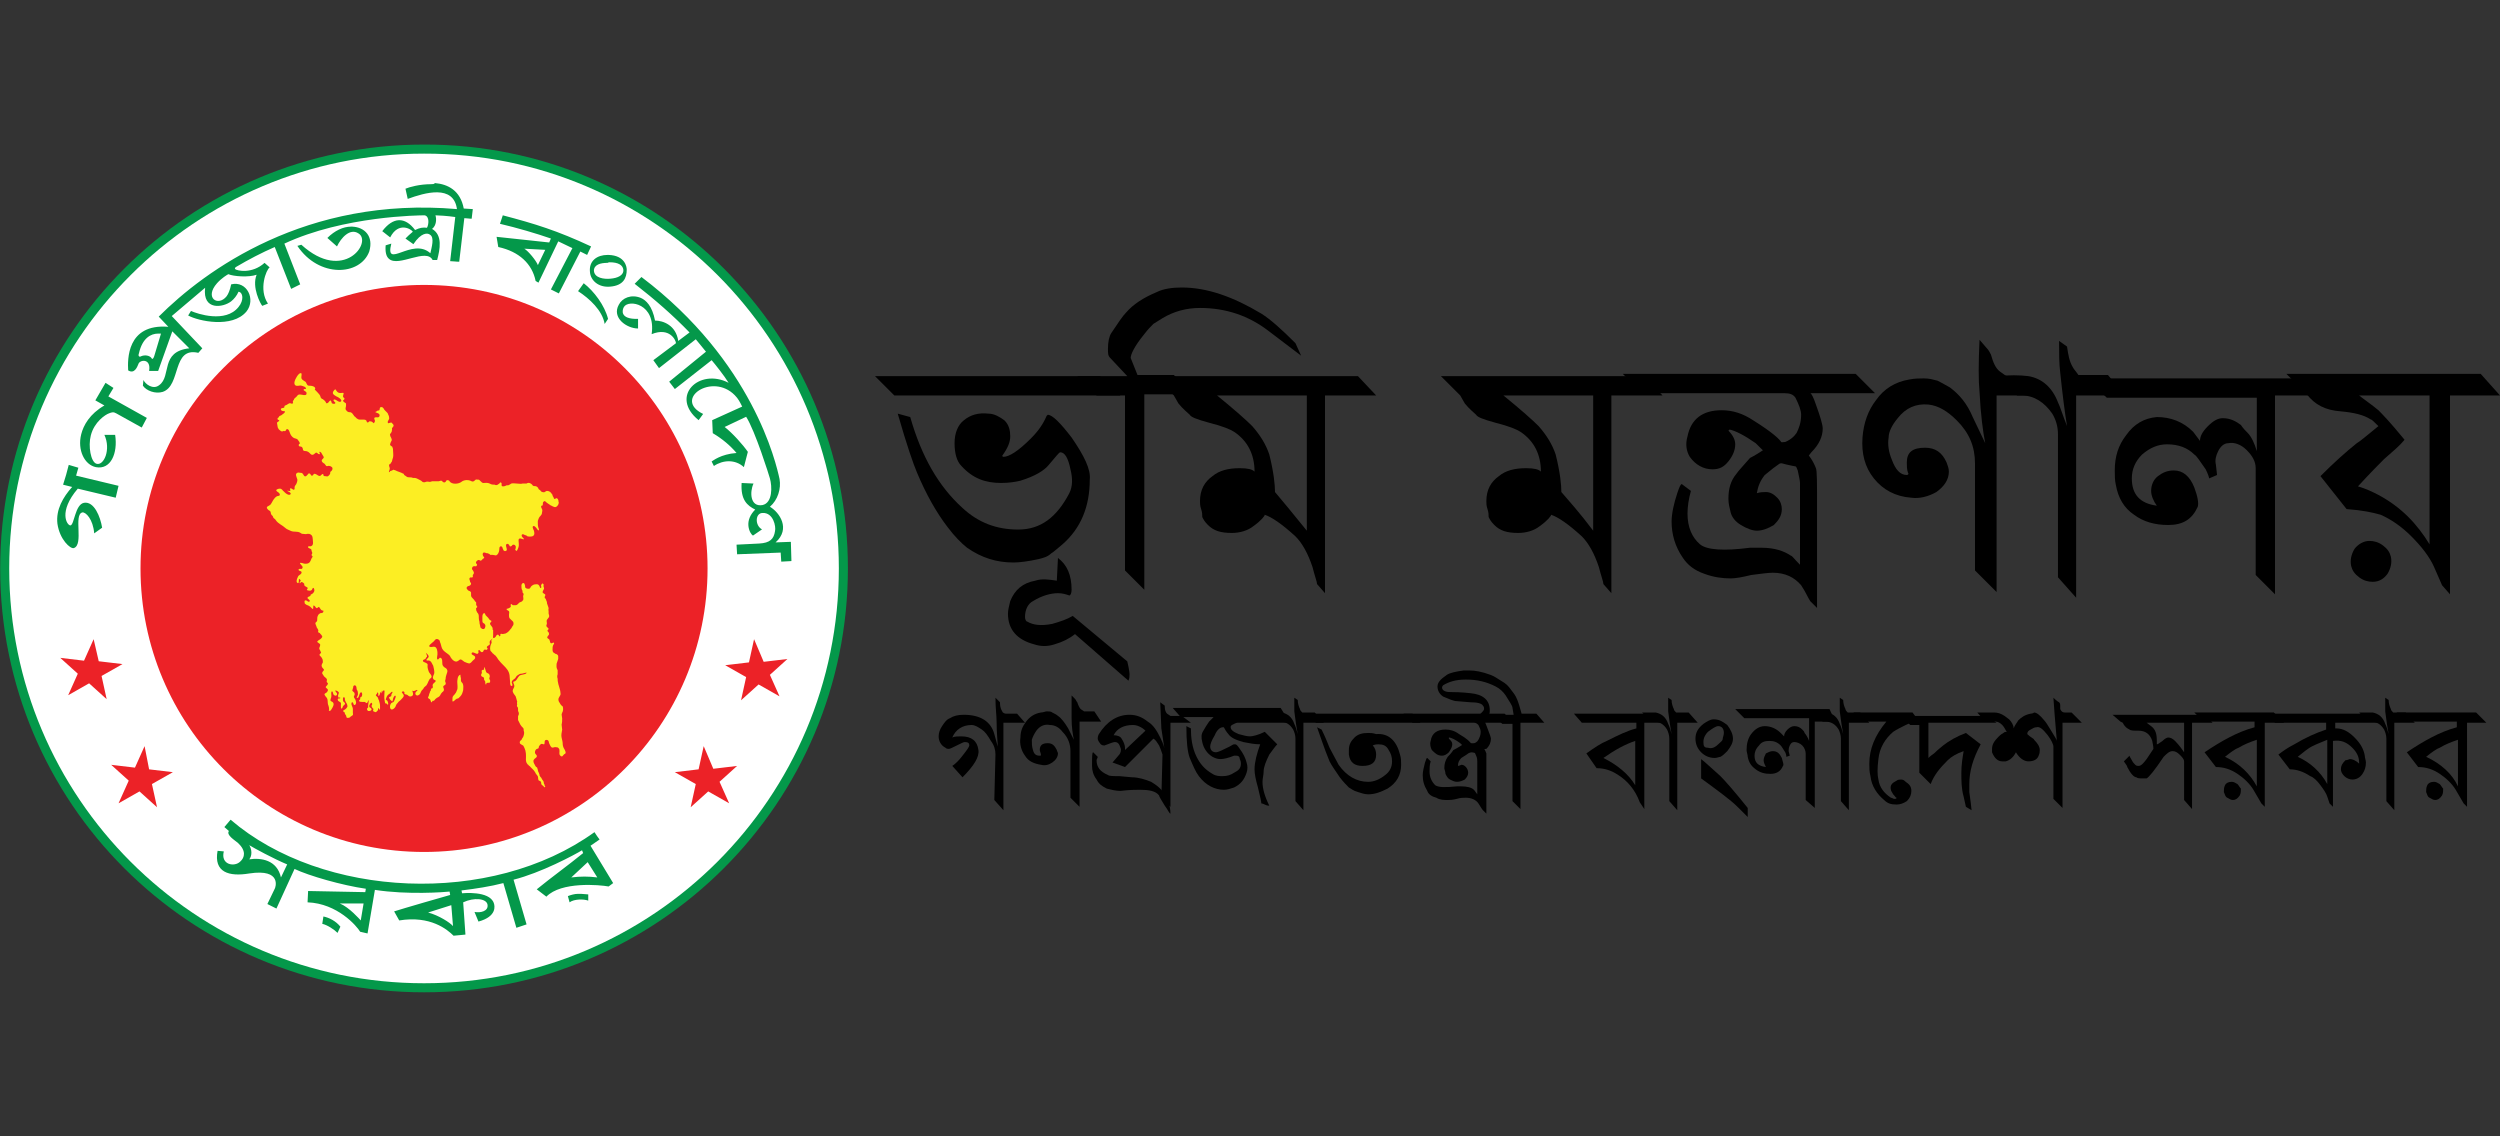 <svg xmlns="http://www.w3.org/2000/svg" xmlns:xlink="http://www.w3.org/1999/xlink" id="Layer_1" x="0px" y="0px" viewBox="0 0 220 100" xml:space="preserve"><rect x="0" y="0" width="220" height="100" fill="#333333" stroke="none"/><style type="text/css">	.st0{fill:#007355;stroke:#000000;stroke-width:0.346;stroke-linecap:round;stroke-linejoin:round;}	.st1{fill:none;stroke:#000000;stroke-width:0.346;stroke-linecap:round;stroke-linejoin:round;}	.st2{fill:#ED1C24;stroke:#000000;stroke-width:0.346;stroke-linecap:round;stroke-linejoin:round;}	.st3{fill:#FFFFFF;stroke:#000000;stroke-width:0.346;stroke-linecap:round;stroke-linejoin:round;}	.st4{fill:#FFFFFF;}	.st5{fill-rule:evenodd;clip-rule:evenodd;fill:#04984A;}	.st6{fill-rule:evenodd;clip-rule:evenodd;fill:#FFFFFF;}	.st7{fill-rule:evenodd;clip-rule:evenodd;fill:#EC2227;}	.st8{fill-rule:evenodd;clip-rule:evenodd;fill:#FCEE23;}	.st9{fill:#04984A;}	.st10{fill-rule:evenodd;clip-rule:evenodd;fill:#D3EEFB;}	.st11{fill-rule:evenodd;clip-rule:evenodd;fill:#F6921E;}	.st12{fill-rule:evenodd;clip-rule:evenodd;fill:#0071BB;}	.st13{fill-rule:evenodd;clip-rule:evenodd;fill:#F16548;}	.st14{fill-rule:evenodd;clip-rule:evenodd;fill:#00ADEE;}	.st15{fill-rule:evenodd;clip-rule:evenodd;fill:#00A551;}	.st16{fill:#8F3F97;}	.st17{fill:#F16548;}	.st18{fill-rule:evenodd;clip-rule:evenodd;fill:none;stroke:#F16548;stroke-width:0.425;}	.st19{fill:none;stroke:#00ADEE;stroke-width:0.425;stroke-linecap:round;stroke-linejoin:round;}	.st20{fill-rule:evenodd;clip-rule:evenodd;fill:none;stroke:#00ADEE;stroke-width:0.425;}	.st21{fill-rule:evenodd;clip-rule:evenodd;fill:none;stroke:#00A551;stroke-width:0.595;}	.st22{fill:#231F20;}	.st23{fill:#CCA52E;}	.st24{fill:#ACD8F3;}	.st25{fill:#ED1B24;}	.st26{fill-rule:evenodd;clip-rule:evenodd;fill:#231F20;}	.st27{fill-rule:evenodd;clip-rule:evenodd;fill:#ACD8F3;}	.st28{fill:none;stroke:#231F20;stroke-width:0.169;stroke-miterlimit:5.112;}	.st29{fill:#EC1C24;}	.st30{fill:#D6C9D2;}	.st31{fill:#010101;}	.st32{fill:#FDEB03;}	.st33{fill:#EF412E;}	.st34{fill:#283A83;}	.st35{fill:#FED1A0;}	.st36{fill:#00803E;}	.st37{fill:#176F39;}	.st38{fill:#8A0C1F;}	.st39{fill:#8A0021;}	.st40{fill:#1D1D1B;}	.st41{fill:#CB2026;stroke:#FFCD05;stroke-width:8.431919e-02;stroke-miterlimit:10;}	.st42{fill:#FFCD05;}	.st43{fill:#D1A92B;}	.st44{fill:#5295D0;stroke:#FFCD05;stroke-width:8.431919e-02;stroke-miterlimit:10;}	.st45{fill:#29ABE2;}	.st46{fill:#EB2227;}	.st47{fill:#24A8DE;}	.st48{fill:none;stroke:#231F20;stroke-width:4.587019e-04;stroke-miterlimit:10;}	.st49{fill:#CE9A2C;}	.st50{fill:#3D2977;stroke:#FFCD05;stroke-width:8.431919e-02;stroke-miterlimit:10;}	.st51{fill:#E3B688;}	.st52{fill:#9D9FA2;}	.st53{fill:#A7A9AC;}	.st54{fill:#034EA2;}	.st55{fill:#ED1C24;}	.st56{fill:#4D4D4F;}	.st57{fill-rule:evenodd;clip-rule:evenodd;fill:#ED1B23;}	.st58{fill-rule:evenodd;clip-rule:evenodd;fill:#F8EF22;stroke:#FFFFFF;stroke-width:0.836;stroke-miterlimit:15.269;}	.st59{fill-rule:evenodd;clip-rule:evenodd;fill:#007A43;stroke:#FFFFFF;stroke-width:0.557;stroke-miterlimit:15.269;}	.st60{fill:#FFF200;}	.st61{fill-rule:evenodd;clip-rule:evenodd;fill:#007A43;}	.st62{fill-rule:evenodd;clip-rule:evenodd;fill:#ED1C24;}	.st63{fill:#00A651;}	.st64{stroke:#FFFFFF;stroke-width:0.121;stroke-miterlimit:10;}	.st65{fill:none;}	.st66{fill:#00AEEF;}	.st67{fill:url(#SVGID_1_);}	.st68{fill:url(#SVGID_00000133488919855690296520000001794911318877814946_);}	.st69{fill:url(#SVGID_00000003823733764823161480000008491362524384822175_);}	.st70{fill:url(#SVGID_00000012456257889927105550000011493425069925416126_);}	.st71{fill:url(#SVGID_00000002375303475986152450000016754553526249444267_);}	.st72{fill:url(#SVGID_00000165930192804516209950000017652052531130423186_);}	.st73{fill:url(#SVGID_00000023245556799255817450000009142201869334036141_);}	.st74{fill:url(#SVGID_00000094613873693250656000000014012277465914078366_);}	.st75{fill:url(#SVGID_00000173143804508208142780000017303179638436188826_);}	.st76{fill:url(#SVGID_00000135651781271195876570000006928444112865150621_);}	.st77{fill:url(#SVGID_00000093874856391533877590000004871251066094622604_);}	.st78{fill:url(#SVGID_00000010290444526439627560000011677567058211602352_);}	.st79{fill:url(#SVGID_00000091727462349406984860000017602143508286507188_);}	.st80{fill:url(#SVGID_00000141449383239317996730000016993742143239520682_);}	.st81{fill:url(#SVGID_00000179644996785072889920000004908207382957843643_);}	.st82{fill:url(#SVGID_00000111193645348247694750000001813464316150486193_);}	.st83{fill:url(#SVGID_00000034091483892574603090000015913784916719491970_);}	.st84{fill:url(#SVGID_00000010291794932854102240000014126687231731622297_);}	.st85{fill:url(#SVGID_00000028301078349408733620000017963971028407981961_);}	.st86{fill:url(#SVGID_00000124161249954601474780000003463161730630350464_);}	.st87{fill:url(#SVGID_00000114775290094689806620000002261933010093047202_);}	.st88{fill:url(#SVGID_00000058590962796036093810000017797191278851676090_);}	.st89{fill:url(#SVGID_00000083052591533232018110000015458889319138444191_);}	.st90{fill:url(#SVGID_00000046331725585574200750000011090444155900325517_);}	.st91{fill:url(#SVGID_00000121277187421500701010000014935565929199909787_);}	.st92{fill:url(#SVGID_00000030463740775460486880000015962201888671023777_);}</style><g>	<g id="layer1_00000016780313222308872770000009535565064397508543_" transform="translate(-10.583,-10.583)">		<g id="g38_00000174599116104636102220000012579507697755425460_" transform="matrix(0.498,0,0,0.498,5.577,5.577)">			<g id="g37_00000089556893093656115420000007516292904839536541_">				<g id="g5_00000013885581430298758800000000294794003232272004_" transform="translate(337.482)">					<path id="path1_00000137113266045885196710000001413451896722957223_" class="st5" d="M-177.6,110.5      c0,41.4-33.5,74.9-74.9,74.9s-74.9-33.5-74.9-74.9s33.5-74.9,74.9-74.9C-211.1,35.5-177.6,69.1-177.6,110.5z"></path>					<path id="path4_00000085215973066910263770000000652238891615867306_" class="st6" d="M-179.2,110.5      c0,40.5-32.8,73.3-73.3,73.3s-73.3-32.8-73.3-73.3s32.8-73.3,73.3-73.3C-212,37.1-179.2,70-179.2,110.5z"></path>					<path id="path5_00000109010847355085251590000009812403244376279722_" class="st7" d="M-202.4,110.5      c0,27.7-22.4,50.1-50.1,50.1s-50.1-22.4-50.1-50.1s22.4-50.1,50.1-50.1S-202.4,82.8-202.4,110.5L-202.4,110.5z"></path>				</g>				<path id="path26_00000055665600169704955350000000429522873970681506_" class="st5" d="M86.2,42.6c-2,0-3.8,0.5-4.5,0.8     c0.1,0.6,0.3,1.2,0.4,1.8c3-1.1,8.1-2.6,8.7,1.8c-26.6-2.3-44.5,10.8-52.7,19l1.7,1.8c-7.4-0.6-7.2,5.9-7.1,7.7     c1.1,0.7,1.6-0.6,1.8-1.1c0.2-0.8,2.3-1.1,1.9,1.2H38l2.5-7l3,3c-5.2,0.6-3.1,4.9-5.3,6.5c-1.1,0.9-2.5-0.2-2.8-0.9l-0.1,1     c0.6,0.9,2.2,1.5,3.5,1.1c3.3-1.1,1.6-8,6.3-6.9l0.7-0.8l-5.4-5.7l5.9-5c-0.5,4.1,3.2,3.5,4.6,2.4c0.5-0.4,1-1,1.3-1.7     c0.8,0.1,1,1.5,0,2.7c-2.3,2.9-7.3,1.2-8.4,0.7l-0.5,0.8c1.8,1,7.8,2.3,10.3-0.7c1.7-2.1,0.1-5.5-2.7-4.8     c-0.2,1-0.5,1.7-0.8,2.1c-1.5,1.9-4,0.3-1.7-2.3c0.8-0.9,1.8-1.5,2-1.6c0.9,0.4,3.6,0.6,5,0.1c-0.9,2.2,0.7,5.2,1,5.5l1-0.4h0v0     c-1.7-2.5-0.3-6,0.3-6.4l-0.9-0.8c-2.2,2-4.9,1.4-5.2,1.1c-0.1-0.1,0-0.3,0.2-0.4c2.2-1.3,4.5-2.5,6.8-3.5l2.9,7.4l1.6-0.8     l-2.8-7.2c10.5-4.9,23.9-5,24.8-5c0.9,0.2,0.7,1.7,0.4,2.2c-0.7-0.1-1.3,0-2.1,0.4c-1.8-2.4-3.9-2.3-5.8,0.2l1.4,1.1     c1.5-2.9,3.8-1.4,4-1c-0.5,0.4-0.9,0.8-1.3,1.2l1.4,1c1.4-2.1,2.5-2,2.9-1.7c0.9,0.5,0.3,2.3,0.1,3.3c-3.2-2.9-8.1,3-6.9-1.7     l-1,0.3c-0.1,1.2,0.1,2,0.6,2.4c1.7,1.5,6.6-2,7.7,0.2l0.8,0c0.5-1.9,1-4.4-0.9-5.5c0.8-0.6,0.8-1.8,0.6-2.4     c0.5,0,2.1,0.1,3.5,0.3c-0.3,2.6-0.6,5.2-0.9,7.8c0.5,0,1,0.1,1.6,0.1l0.9-7.7c0.4,0,0.8,0.1,1.3,0.1l0.2-1.7l-1.6-0.1     c-0.6-3.2-2.8-4.3-5.1-4.5C86.8,42.6,86.5,42.6,86.2,42.6L86.2,42.6z M98.9,48.1l-0.5,1.5c3,0.7,6.4,1.7,9,2.6l-0.3,0.7     c-3.1-0.3-6.2-0.7-9.3-1l0.3,1.8c3.7,0.8,6,3,6.6,6l0.5,0.3l3.5-7.3l2.5,1.2l-3.8,7.3l1.4,0.7l3.8-7.4l1.2,0.6l0.7-1.5     C108.5,50.8,104.6,49.6,98.9,48.1z M72.3,50.1c-0.1,0-0.1,0-0.2,0c-1.4,0-2.9,0.7-4.2,2l1.7,1.5c0.7-1.5,2.3-3.3,3.8-2.3     c2.5,1.5-2.6,8.8-10.1,2l-0.7,0.2c3.8,5.7,11.1,5.3,12.7,1C76.1,51.8,74.5,50.2,72.3,50.1L72.3,50.1z M102.7,54l3.7,0.2     l-1.3,2.7C104.8,56.1,103.4,54.4,102.7,54z M117.4,55.1c-1.8,0-3.3,1-3.1,3c0.1,1.5,1.5,2.8,3.6,2.6c2.3-0.2,2.9-1.5,2.9-3     c0-0.5-0.3-2.5-3.2-2.6C117.5,55.1,117.4,55.1,117.4,55.1L117.4,55.1z M117.8,56.4c1.5,0,2.3,0.5,2.4,1.3c0.1,1-1,1.5-2.3,1.6     c-1.1,0.1-2.8-0.1-2.9-1.4c0-1.1,1.2-1.4,2.4-1.4C117.6,56.4,117.7,56.4,117.8,56.4L117.8,56.4z M123.4,59l-1.2,1.2     c3.6,2.8,6.8,5.6,9.7,8.6l-2,1.5c-0.4-2.8-2.7-3.6-4.1-3.6c-0.5-2.6-1.6-3.6-2.5-4c-1.7-0.7-3.3,0-3.9,1.2     c-1.3,2.3,1.4,4.2,3.4,4.2h0l0-1.7v0h0c-3.3,0.1-2.8-1.6-2.5-2.1c0.8-1.4,5.7-0.6,4.9,4.8v0h0c3.2-1.3,4.3,1.1,4.3,1.6l-4,3     l1,1.4l6.5-5.1l1.8,2.2l-6.5,5.3l1,1.3l6.5-5.1c0.6,0.7,2.2,2.7,3,4c-5.2-2.7-10.5,2.4-5.3,6.6l0.8-1.1     c-5.4-2.6,1.6-7.4,5.6-3.3c0.6,0.6,0.9,1.2,1.3,2l-5.3,2.4l0.1,2.3c1.7,1,3.1,2.2,4.2,3.5c-2.8,0.2-4.2,1.4-4.4,1.5l0.4,0.8     c1.6-1.1,3.8-1.2,5.3,0.2l0.7-2.7c-0.9-1.3-2.7-3.3-4.1-4.4l3.8-1.8c1.6,2.5,4.1,10.5,4.2,10.9c0.4,1.4,0.5,4.3-1.3,4.7     c-2.2,0.4-2.3-2.3-1.6-3.8l-2.1-0.1h0v0c-0.2,3,1,4,2.4,4.7c-0.9,0.9-1.3,1.9-1.2,2.9c0.1,0.9,0.5,1.5,0.8,1.7l1.6-1.1     c-1.3-0.7-1.2-2.9,0.1-2.9c1.9-0.1,2.4,2.4,2.2,3.2c-0.2,1.4-0.9,2.1-2.8,2.2l-4,0.2l0.1,1.7l7.7-0.3l0.1,1.6l1.8-0.1l-0.1-3.4     l-2.7,0.1c2.7-2.4,0.7-5.3-1-6.3c1.4-1.2,2-3.2,1.7-4.9C147.2,91.9,143.1,73.9,123.4,59L123.4,59z M113.2,60.1l-1,1.4v0h0     c2,1.3,4.3,3.4,4.7,5.8l0.6-0.9C116.9,64,115,61.5,113.2,60.1L113.2,60.1z M38.1,69c0.1,0,0.3,0,0.4,0l-1.2,4     c-0.1,0.3-0.3,0.7-0.5,0.3c-0.3-0.4-1.1-0.6-1.8-0.3c-0.3,0.2-0.6,0-0.4-0.5c0.6-2.7,2.1-3.5,3.4-3.5C38,69,38,69,38.1,69     L38.1,69z M28.7,77.7l-1.8,3.1l1.6,0.9c-2.6,1.5-3.7,3.5-4.1,5.1c-0.7,2.8,0.6,5.4,2.6,5.8c2.6,0.5,3.9-2.4,3.4-5.7l-1.9,0     c1.2,2.6-0.1,5.5-1.4,5.1c-1-0.3-1.5-3.1-1-5c0.6-2.4,2.6-3.7,3.2-3.9c0.5-0.2,0.8-0.3,1.3,0l4.5,2.5l0.9-1.7l-6.8-3.8l0.9-1.5     L28.7,77.7z M22.2,92.2c-0.3,1.2-0.6,2.3-1,3.5l1.6,0.4c-1.6,1.8-2.9,4-2.6,6.5c0.4,2.8,2.3,4.5,2.9,4.3     c1.8-0.6-0.1-5.9,1.5-6.3c0.6-0.1,1.9,1.2,2.1,3.7v0l1.4-1c-0.3-1.9-1.4-4.7-3.2-4.4c-1.6,0.3-1.7,3.9-2.4,4     c-0.6,0-2.2-2.4,1.3-6.5l6.7,1.6h0l0.5-2.1l-7.5-1.8l0.4-1.4L22.2,92.2z M50.8,154.9l-1.1,1.3l0.8,0.7c-0.5,0.7,1,1.6,1.6,2.1     c1.5,1.4,1.2,2.6,0.4,3.3c-1,1-3.5,0.6-2.9-1.8l-1.1-0.1c-0.7,3.8,2,4.6,5.6,4c5.9-0.9,4.6,2.6,4.5,2.7l-1.3,2.7l1.6,0.8l3.2-7     c2.5,1.2,8.4,2.9,12.6,3.5l-0.1,0.6l-10.1-0.2h0l-0.1,2v0h0c5.3,0.2,8.7,4.2,9.3,5.2l1.3,0.3l1.3-7.7c5.8,0.9,12.3,0.4,13.2,0.3     l0.1,0.6c-0.4,0.1-8.7,2.5-9.9,2.9h0l0.9,1.6c5.5-0.9,8.5,1.6,9.6,2.7l2.1-0.2l-0.4-5.7c1.9-0.9,4.1-0.7,4.3,0.4     c0.2,1.2-1.3,1.5-2.3,1.3l0.7,1.7v0h0c3.3-0.9,2.9-2.8,2.7-3.3c-0.8-2.2-5.5-1.7-5.6-1.7l-0.1-0.5c2.5-0.3,5.1-0.7,7.4-1.3     l2.3,7.9l1.8-0.6l-2.3-7.9c4.8-1.2,10.8-4.4,12.1-5.2l0.2,0.5c-2.7,2.2-5.5,4.2-8.2,6.4l1.7,1.3c2.6-2.7,9.4-2.1,11-1.8l0.8-0.6     l-4-6.6l1.6-1.1c-0.3-0.4-0.6-0.8-0.9-1.3C96.8,170.3,67,168.8,50.8,154.9L50.8,154.9z M54.1,159.4c0.8,0.5,4.3,2.4,6.7,3.4     l-1.1,2.3c-0.7-3.1-3.5-3.5-5.6-3.2C54.6,161.3,54.6,160.2,54.1,159.4L54.1,159.4z M113.9,162.4l1.7,2.7c-1.6-0.2-2.9-0.2-4.6,0     L113.9,162.4z M112.7,168c-0.2,0-0.3,0-0.5,0c-0.6,0-1.3,0.2-1.8,0.4l0.3,1.1c0.8-0.6,2.5-0.6,3.3-0.3l0-1.1     C113.6,168.1,113.1,168,112.7,168L112.7,168z M70.1,169.7h4.2l-0.5,3C73.6,172.5,71.8,170.4,70.1,169.7z M89.8,170l0.3,3.7     c-0.5-0.6-2.5-1.9-4.4-2.4L89.8,170z M67.2,172l-0.2,1.3c0.9,0.2,2.1,1,2.7,1.6l0.5-1.1C69.4,172.8,68.2,172.2,67.2,172     L67.2,172z"></path>				<path id="path36_00000080906274853457688590000006463517315703154341_" class="st7" d="M26.6,123l-1.7,3.8l-4.2-0.5l3.1,2.8     l-1.7,3.8l3.7-2.1l3.1,2.8l-0.9-4.1l3.7-2.1l-4.2-0.5L26.6,123z M143.3,123l-0.9,4.1l-4.2,0.5l3.7,2.1l-0.9,4.1l3.1-2.8l3.7,2.1     l-1.7-3.8l3.1-2.8l-4.2,0.5L143.3,123z M35.6,141.9l-1.7,3.8l-4.2-0.5l3.1,2.8L31,152l3.7-2.1l3.1,2.8l-0.9-4.1l3.7-2.1     l-4.2-0.5L35.6,141.9z M134.4,141.9l-0.9,4.1l-4.2,0.5l3.7,2.1l-0.9,4.1l3.1-2.8l3.7,2.1l-1.7-3.8l3.1-2.8l-4.2,0.5L134.4,141.9     z"></path>			</g>			<path id="path38_00000000183672741561691000000010004052710749776290_" class="st8" d="M63.1,76c-0.3,0.1-0.6,0.6-0.7,0.8    c-0.2,0.3-0.5,1-0.2,1.3c0.3,0.3,0.8,0,1.1,0.1c0.3,0.1,0.9,0.2,0.8,0.6c-0.1,0-0.4-0.1-0.4,0.2c0.1,0.1,0.5,0.3,0.5,0.4    c0.2,0.9-1,0.2-1.4,0.4c-0.1,0-0.3,0.3-0.4,0.4c-0.1,0.1-0.3,0.2-0.4,0.4c0,0.1,0,0.1-0.1,0.2c-0.1,0.1-0.1,0.1-0.1,0.3    c0,0.1,0.1,0.2,0,0.2c-0.1,0.2-0.4,0-0.5,0c-0.2,0-0.4,0.2-0.6,0.3c-0.2,0.1-0.3,0.1-0.4,0.2c0,0.1,0.1,0.2-0.1,0.3    c-0.1,0.1-0.4,0-0.5,0.2c-0.1,0.3,0.3,0.4,0.4,0.4l0.2,0c0.2,0.1,0.1,0.2-0.1,0.4c-0.1,0.1-0.3,0.2-0.4,0.3    c-0.1,0.1-0.3,0.1-0.4,0.2c0,0.1-0.1,0.1-0.1,0.2c-0.1,0.1-0.2,0.1-0.2,0.2c-0.1,0.3,0.3,0.2,0.3,0.4c0,0.1-0.4,0.2-0.4,0.4    c0,0.2,0.1,0.4,0.1,0.6c0,0.2,0.1,0.3,0.2,0.5c0.1,0.1,0.4,0.4,0.6,0.4c0.1,0,0.2-0.1,0.3-0.1c0.1,0,0.1,0.1,0.3,0    c0.1-0.1,0.1-0.4,0.4-0.3c0.2,0.1,0.3,0.4,0.4,0.7c0.1,0.3,0.3,0.6,0.6,0.8c0.3,0.2,0.6,0.1,0.8,0.4c0.1,0.2,0.4,0.4,0.3,0.7    c-0.2,0-0.2,0.3-0.1,0.4c0.2,0.1,0.5,0,0.6,0.3c0.1,0.1,0,0.3,0.2,0.5c0.2,0.1,0.5,0,0.8,0.2c0.2,0.1,0.4,0.4,0.6,0.5    c0.4,0.1,0.5-0.2,0.7-0.3c0.1-0.1,0.1-0.1,0.3,0c0.1,0.1,0.2,0.2,0.3,0.2c0.4,0.1,0-0.3,0.1-0.4c0.1-0.1,0.4,0.2,0.4,0.3    c0.1,0.1,0.2,0.4,0.3,0.5c0.3,0.4-0.6,0.5-0.2,1c0.1,0.1,0.2,0.2,0.4,0.3c0.1,0.1,0.2,0.3,0.3,0.4c0.2,0.1,0.4-0.1,0.6,0    c0.1,0,0.3,0.1,0.4,0.2c0.2,0.2,0.1,0.5-0.1,0.7c-0.2,0.1-0.2,0.2-0.2,0.4c0,0.1-0.2,0.4-0.4,0.5c-0.1,0.1-0.3,0-0.4,0    c-0.2,0-0.4,0-0.4-0.2c0-0.2-0.1-0.3-0.4,0c-0.2,0.2-0.2,0.2-0.5,0.1c-0.2-0.1-0.5-0.4-0.8-0.3c-0.1,0.1-0.1,0.3-0.3,0.3    c-0.1,0-0.2,0-0.2-0.1c-0.1-0.1-0.1-0.3-0.4-0.3c-0.2,0.2-0.6,0.9-0.9,0.3c-0.2-0.3-0.2-0.4-0.6-0.4c-0.1,0-0.4-0.1-0.5,0    c-0.5,0.2-0.1,0.8,0,1.2c0,0.3-0.1,0.6-0.2,0.8c-0.1,0.2-0.3,0.3-0.3,0.6c0,0.1,0.1,0.4-0.2,0.4c-0.1,0-0.4-0.4-0.6-0.2    c-0.1,0.1,0.2,0.3,0,0.4c-0.1,0.1-0.4-0.1-0.5,0c0.1,0.1,0.5,0.2,0.6,0.4c0.1,0.2-0.1,0.3-0.3,0.3c-0.4-0.1-0.6-0.3-0.9-0.6    c-0.2-0.1-0.3-0.5-0.7-0.5c-0.3,0-0.9,0.2-0.5,0.5c0.1,0.1,0.4,0.2,0.5,0.5c0,0.4-0.3,0.2-0.6,0.4c-0.1,0.1-0.3,0.2-0.4,0.4    c-0.2,0.2-0.3,0.5-0.5,0.8c-0.1,0.2-0.2,0.3-0.4,0.4c-0.1,0.1-0.4,0.1-0.4,0.4c0,0.1,0.2,0.3,0.3,0.4c0.2,0.1,0.4,0.2,0.4,0.5    c0,0.1,0.1,0.4,0.3,0.5c0.1,0.1,0.1,0.3,0.2,0.4s0.3,0.2,0.4,0.4c0.4,0.6,1.2,0.9,1.6,1.3c0.3,0.3,0.7,0.4,1.1,0.6    c0.5,0.2,1.1,0,1.6,0.3c0.2,0.1,0.2,0.2,0.5,0.2c0.3,0,0.5,0.1,0.7,0c0.1,0,0.3,0,0.4,0c0.4,0.1,0.6,0.4,0.6,0.8    c0,0.4,0.3,1.3-0.4,1.4c-0.1,0-0.5-0.1-0.4,0.2c0,0.1,0.4,0.2,0.5,0.3c0.1,0.1,0.1,0.1,0.1,0.3c0,0.1,0.2,0.3,0.1,0.5    c0,0.1-0.1,0.1-0.1,0.2c0,0.1,0.1,0.2,0.2,0.3c0,0.1-0.3,0.4-0.3,0.6c-0.1,0.2-0.2,0.5-0.5,0.6c-0.2,0.1-0.7,0.1-0.9,0    c-0.3-0.1-0.8-0.2-0.4,0.2c0.1,0.2,0.4,0.3,0.3,0.6c-0.1,0.4-0.5,0-0.7,0.3c0,0.3,0.4,0.2,0.5,0.4c0.1,0.1,0,0.3-0.1,0.4    c-0.1,0.1-0.3,0.2-0.4,0.3c-0.1,0.1-0.1,0.2-0.2,0.4c-0.1,0.2-0.3,0.8,0.1,0.9c0.3,0,0-0.9,0.3-0.7c0.1,0.1,0.3,0.3,0.1,0.4    c-0.1,0.1-0.1,0.2-0.1,0.3c0.1,0.1,0.1-0.1,0.3-0.2c0.2,0,0.4,0.2,0.5,0.3c0,0.1,0,0.3,0.1,0.4c0.1,0.1,0.4,0.2,0.5,0.3    c0.1,0.3-0.4,0.4,0.1,0.5c0.1,0,0.3,0.1,0.5,0c0.2-0.1,0.2-0.2,0.3-0.4c0.2-0.2,0.3,0.2,0.3,0.4c0,0.2-0.2,0.5-0.4,0.6    c-0.2,0.1-0.2,0.1-0.3,0.2c0,0.1,0.1,0.1-0.1,0.2c-0.1,0.1-0.5,0.1-0.4,0.4c0.1,0.1,0.7,0.5,0.2,0.6c-0.2,0-0.4-0.4-0.7-0.2    c-0.1,0.1,0,0.4,0,0.5c0.2,0.2,0.4,0.3,0.7,0.4c0.2,0.1,0.3,0.2,0.5,0.4c0.2,0.2,0.3,0.3,0.3-0.1c0-0.3,0-0.5,0.3-0.2    c0.1,0.1,0.2,0.4,0.4,0.3c0.2-0.1,0.2-0.3,0.4-0.1c0.1,0.1,0.2,0.4,0.4,0.5c0.1,0.1,0.3,0,0.3,0.1c0,0.4-0.3,0.4-0.5,0.4    c-0.2,0.1-0.4,0.2-0.5,0.5c-0.1,0.2-0.1,0.4-0.1,0.7c0,0.1,0,0.2-0.1,0.3c-0.1,0.1-0.1,0.1-0.2,0.2c-0.1,0.2,0.2,0.6,0.2,0.8    c0.1,0.2,0.3,0.4,0.3,0.6c0,0.1-0.1,0.2,0,0.3c0.1,0.1,0.3,0.1,0.3,0.2c0.1,0.1,0.4,0.4,0.4,0.6c-0.1,0.2-0.3,0.4-0.5,0.5    c-0.1,0.1-0.4,0.2-0.4,0.4c0.1,0.1,0.3,0.2,0.4,0.3c0.2,0.1,0.1,0.3,0.1,0.4c-0.1,0.3-0.2,0.4-0.1,0.6c0.1,0.1,0.1,0.2,0.2,0.4    c0.1,0.1,0.1,0.2,0,0.3c0,0.1-0.2,0.1-0.2,0.3c0,0.1,0.3,0.3,0.4,0.5c0.2,0.3,0.2,0.5,0.2,0.8c-0.1,0.2-0.3,0.5-0.2,0.7    c0,0.2,0.3,0.4,0.4,0.6c0,0.2-0.2,0.2-0.3,0.5c-0.1,0.1,0.1,0.4,0.2,0.5c0.1,0.3,0.5,0.4,0.6,0.7c0.1,0.1-0.1,0.3,0,0.5    c0.3,0.3,0.2,0.2,0.1,0.5c-0.1,0.1-0.3,0.3-0.3,0.4s0.4,0.3,0.4,0.5c0,0.1-0.1,0.3-0.2,0.4c-0.2,0.2-0.6,0.2-0.3,0.6    c0.1,0.2,0.3,0.3,0.4,0.6c0.1,0.4,0,0.8,0.2,1.2c0.1,0.3,0.1,0.4,0.1,0.7c0,0.1-0.1,0.2,0,0.2c0.1,0,0.2-0.1,0.3-0.1    c0.1-0.1,0.2-0.4,0.3-0.5c0.1-0.2,0.2-0.4,0.2-0.6c0-0.3-0.2-0.4-0.4-0.5c-0.2-0.1-0.2-0.2-0.1-0.5c0.1-0.2,0.1-0.3,0.1-0.6    c0-0.2-0.1-0.5,0.1-0.7c0.3,0.2,0.1,0.5,0.4,0.7c0.1,0.1,0.4,0.2,0.5-0.1c0.1-0.3-0.4-0.6-0.3-0.7c0.1-0.1,0.6,0.2,0.6,0.3    c0.1,0.2-0.2,0.5-0.1,0.7c0,0.1,0,0.1,0,0.2c0,0,0.4,0,0.4,0.1c0,0.1-0.3,0.1-0.4,0.1c-0.1,0.1-0.1,0.2,0,0.4    c0.2,0.2,0.5,0.2,0.5,0.5c0,0.1-0.1,1.2,0.2,0.8c0.1-0.1,0.1-0.3,0.2-0.4c0.1-0.1,0.2-0.2,0.3-0.3c0.1-0.2-0.2-0.4-0.3-0.5    c-0.1-0.2-0.1-0.9,0.2-0.7c0.1,0,0.1,0.4,0.1,0.5c0.1,0.1,0.1,0.3,0.2,0.4c0.1,0.1,0.1,0.2,0.2,0.4c0,0.1,0.1,0.3,0,0.4    c-0.1,0.2-0.3,0.4-0.5,0.5c-0.1,0.1-0.2,0-0.2,0.2s0.2,0.2,0.3,0.3c-0.1,0.2,0.1,0.3,0.2,0.5c0.1,0.3,0,0.5,0.5,0.4    c0.1,0,0.2-0.1,0.3-0.2c0.1-0.1,0.2-0.1,0.3-0.2c0.2-0.1,0.1-0.3,0.1-0.5c0-0.2,0-0.4,0-0.6c0-0.3-0.1-0.4-0.2-0.7    c-0.1-0.1-0.1-0.7,0.2-0.5c0.1,0.1,0.1,0.6,0.4,0.4c0.2-0.1,0.2-0.5,0.1-0.7c0-0.2-0.2-0.4-0.3-0.6c-0.1-0.3,0.2-0.3,0.1-0.7    c0-0.2-0.3-0.3-0.4-0.5c0-0.2,0.1-0.2,0.1-0.4c0.1-0.1,0-0.2,0.1-0.4c0.1-0.2,0.4-0.2,0.5,0.1c0.1,0.3,0,0.5,0.2,0.7    c0.1,0.2,0.1,0.5,0.1,0.7c0,0.1-0.3,0.6-0.2,0.6c0.4,0.1,0.4-0.7,0.6-0.9c0.3-0.4,0.5,0.4,0.2,0.7c-0.1,0.1-0.2,0-0.2,0.2v0.2    c0,0.1-0.2,0.1-0.2,0.3c0,0.2,0.4,0.2,0.6,0.2c0.1,0,0.2,0,0.4,0c0.1,0,0.2,0.2,0.3,0.2c0.2,0,0.2-0.2,0.3-0.4    c0.1-0.1,0.1-0.2,0.1,0c0,0.3-0.1,0.6-0.1,0.8c0,0.1,0,0.3,0,0.4c-0.1,0-0.1,0.1-0.2,0.2c0,0.1,0,0.2,0.1,0.3    c0.1,0.2,0.6,0.1,0.7-0.1c0-0.1,0-0.2-0.1-0.3c-0.1-0.1-0.2-0.1-0.3-0.2c0-0.1,0-0.2,0-0.3c0.1-0.2,0.4-0.7,0.5-0.3    c0.1,0.1-0.1,0.3-0.1,0.4c0,0.1,0.1,0.3,0.2,0.4c0.1,0.1,0.2,0.1,0.1,0.3c0,0.1-0.1,0.2,0.1,0.3c0.4,0.1,0.3,0.2,0.5,0    c0.1-0.1,0.1-0.1,0.2-0.2c0.1-0.1,0-0.4,0.1-0.4c0.1,0,0.2,0.3,0.3,0.3c0-0.2,0-0.5,0-0.7c0-0.4-0.1-0.6-0.2-1    c-0.1-0.1-0.1-0.3-0.2-0.5c-0.1-0.1-0.2-0.2-0.3-0.3c-0.1-0.2,0-0.1,0.1-0.3c0.1-0.1,0.1-0.2,0.1-0.3c0.2,0.1,0.2,0.2,0.2,0.3    c0,0.1-0.1,0.4,0.1,0.3c0.1,0,0.2-0.3,0.2-0.4c0-0.1,0.2-0.4,0.2-0.2l0-0.3c0.1,0.1,0,0.4,0.1,0.5c0.1-0.3,0.1-0.6,0.5-0.5    c0,0.6-0.1,1.1,0,1.7c0,0.1,0.1,0.4,0.1,0.5c0.1,0.1,0.2,0.1,0.3,0.1c0.1,0.1,0.1,0.2,0.2,0.2c0.1-0.1,0-0.5-0.1-0.7    c-0.2-0.2-0.4-0.1-0.2-0.5c0.1-0.3,0.2-0.5,0.5-0.7c0.1,0,0.4-0.4,0.5-0.4c0.3,0-0.1,0.4-0.1,0.5c0,0.2,0,0.3-0.1,0.3    c-0.1,0.1-0.1,0.1-0.2,0.1c-0.2,0.1-0.1,0.2,0.1,0.5c0.1,0.1,0.3,0.3,0.4,0.3c0.1-0.4,0.1-0.7,0.4-1c0.4-0.1,0,0.7-0.1,0.9    c-0.1,0.3-0.2,0.2-0.5,0.4c-0.2,0.2-0.3,0.6-0.2,0.9c0.2,0.5,0.7,0.1,0.9-0.2c0.1-0.3,0.2-0.5,0.4-0.7c0.1-0.1,0.2-0.3,0.4-0.4    c0.1-0.1,0.2-0.2,0.3-0.3c0.1-0.1,0.4-0.4,0.4-0.6c0-0.3-0.5-0.6-0.3-0.7c0.3-0.2,0.5,0.1,0.4,0.3c0,0.1,0.2,0.2,0.4,0.2    c0.2,0.1,0.2,0.1,0.3,0.2c0.2,0.2,0.6,0.2,0.8-0.1c0.1-0.2,0-0.5-0.1-0.8c0.2,0.1,0.3,0.1,0.5,0c0.1,0,0.3-0.2,0.4-0.1    c0.1,0.1-0.3,0.3-0.3,0.4c-0.2,0.4,0.2,0.7,0.5,0.5c0.4-0.2,0.3-0.4,0.5-0.7c0.1-0.2,0.2-0.2,0.4-0.5c0.1-0.3,0.5-0.4,0.6-0.7    c0.2-0.3,0.2-0.5,0.4-0.8c0.1-0.3,0.5-0.3,0.4-0.7c-0.1-0.3-0.4-0.5-0.5-0.8c-0.1-0.3-0.2-0.6-0.2-0.9c0.1-0.5-0.1-0.5-0.5-0.7    c-0.4-0.1-0.4-0.4-0.1-0.5c0.3-0.1,0.2-0.1,0.4-0.4c0.3-0.1-0.1-0.7-0.1-0.8c0.2,0.2,0.5,0.4,0.5,0.7c0,0.2-0.4,0.4-0.4,0.6    c0.1,0.2,0.4,0,0.5,0.1c0.4,0.1,0.5,0.6,0.7,0.9c0.1,0.4,0.2,0.8,0.2,1.2c0,0.4-0.4,0.7-0.2,1.1c0.1,0.3,0.6,0.2,0.4,0.5    c-0.1,0.2-0.5,0.3-0.5,0.7c0,0.1,0.1,0.3,0,0.4c0,0.1-0.1,0.1-0.2,0.1c0,0-0.1,0.2-0.1,0.2c0,0.1,0,0.2-0.1,0.3    c-0.1,0.1-0.1,0.2-0.1,0.3c-0.1,0.1-0.1,0.2-0.1,0.2l-0.1,0.4c-0.1,0.1-0.2,0.2,0,0.4c0.1,0.1,0.3,0.1,0.3,0.3    c0.1,0.1,0.1,0.2,0.1,0.3c0.1,0.1,0.1,0.1,0.2,0c0,0,0-0.1,0.1-0.2c0.1,0,0.1,0,0.2,0c0.2-0.1,0.2-0.3,0.4-0.4    c0.2-0.2,0.4-0.2,0.6-0.4c0.2-0.2,0.2-0.4,0.4-0.6c0.1-0.2,0.4-0.2,0.4-0.6c0-0.2-0.2-0.4-0.1-0.6c0.2-0.2,0.5-0.2,0.4-0.6    c0-0.1-0.1-0.2-0.1-0.3c0-0.1,0.1-0.3,0.1-0.4c0-0.3,0.1-0.6,0.2-0.9c0.1-0.3,0.2-0.5,0-0.8c-0.1-0.2-0.5-0.3-0.6-0.5    c-0.2-0.2-0.2-0.5-0.2-0.8c0-0.2,0-0.6-0.3-0.7c-0.2-0.1-0.3,0.3-0.5,0.3c-0.2-0.1-0.1-0.4-0.1-0.5c0.1-0.5,0.1-1.2-0.2-1.6    c-0.3-0.3-0.6-0.1-0.9-0.1c-0.8-0.1,0.2-0.7,0.5-1c0.2-0.2,0.3-0.5,0.7-0.4c0.2,0.1,0.4,0.2,0.4,0.5c0.2,0.4,0.2,0.8,0.4,1.2    c0.2,0.4,0.7,0.7,1.1,1c0.4,0.3,0.3,0.5,0.6,0.8c0.2,0.3,0.7,0.6,1,0.4c0.3-0.1,0.4-0.5,0.8-0.2c0.1,0.1,0.3,0.2,0.4,0.3    c0.2,0.1,0.7,0.3,0.9,0.3c0.3-0.1,0.4-0.3,0.6-0.5c0.2-0.2,0.5-0.3,0.4-0.7c-0.2-0.3-0.7-0.3-0.6-0.6c0.1-0.4,0.7,0.1,1,0.1    c0.4-0.2,0.1-0.4,0.2-0.6c0.2-0.3,0.3,0.3,0.6,0.3c0.3,0,0.2-0.2,0.4-0.4c0.2-0.2,0.5,0.2,0.6-0.2c0.1-0.1-0.2-0.2-0.1-0.3    c0-0.1,0.1-0.2,0.3-0.3c0.4-0.2,0.1-0.4,0.2-0.7c0.1-0.3,0.5-0.4,0.7-0.7c-0.2,0.1-0.3,0.4-0.4,0.5c-0.1,0.1,0.1,0.3,0,0.5    c-0.2,0.4-0.3,0.8-0.2,1.3c0.1,0.2,0.3,0.3,0.4,0.5c0.2,0.1,0.3,0.3,0.5,0.4c0.2,0.2,0.3,0.4,0.5,0.7c0.3,0.4,0.6,0.7,0.9,1    c0.5,0.5,1,1,1.1,1.8c0,0.4,0.1,0.9,0.1,1.3c0,0.1,0,0.8,0.4,0.5c0.1-0.1-0.2-0.5-0.1-0.7c0.1-0.3,0.4-0.4,0.6-0.6    c0.1-0.1,0.2-0.4,0.4-0.5c0.3-0.2,0.4-0.3,0.8-0.3l0.8-0.2c0,0.4-1,0.3-1.3,0.6c-0.3,0.3-0.5,1-1,1c-0.2,0.3,0.4,0.6,0,1.2    c-0.3,0.5-0.1,0.8,0.3,1.3c0.1,0.1,0.1,0.2,0.1,0.2c0.1,0.2,0.1,0.4,0.2,0.7c0.1,0.1,0,0.3,0,0.4c0,0.1,0.1,0.2,0,0.4    c0,0.1,0,0.2,0.1,0.3c0.1,0.1,0.1,0.2,0.1,0.4c0,0.1,0,0.2,0,0.3c0.1,0.2,0.2,0.4,0.1,0.7c0,0.1-0.1,0.1-0.1,0.2c0,0,0,0.1,0,0.2    c0,0.1,0,0.3,0,0.5l0.4,0.8c0.1,0.2,0.3,0.4,0.5,0.6c0.1,0.1,0.1,0.3,0.1,0.5c0.1,0.2,0.1,0.5,0,0.8c0,0.1-0.1,0.2-0.1,0.3    c-0.1,0.1-0.2,0.3-0.3,0.5c-0.1,0.1-0.3,0.2-0.3,0.4c0,0.1,0,0.2,0.1,0.3c0.1,0.1,0.2,0.1,0.3,0.2c0.1,0,0.1,0.1,0.2,0.1    c0.2,0.3,0.3,0.6,0.4,0.9c0.1,0.4,0.1,0.7,0.1,1c0,0.4-0.1,0.9,0.2,1.3c0.1,0.1,0.1,0.2,0.2,0.2c0.1,0.1,0.1,0.2,0.2,0.2l0.3,0.3    c0.1,0.1,0.2,0.2,0.3,0.3c0.1,0.1,0.3,0.3,0.4,0.5c0.1,0.2,0.2,0.4,0.4,0.6c0.2,0.2,0.1,0.5,0.2,0.8c0.1,0.2,0.4,0.1,0.4,0.3    c0.1,0.1,0.1,0.2,0.1,0.4c0,0.1,0.3,0.3,0.4,0.4c0.1,0.1,0.2,0.3,0.3,0.1c0-0.1,0-0.1-0.1-0.2c0-0.1,0-0.2-0.1-0.3    c-0.1-0.2,0-0.4-0.2-0.6c-0.1-0.1-0.2-0.3-0.3-0.5c-0.1-0.1-0.2-0.2-0.3-0.4c0-0.1,0-0.2-0.1-0.4c0-0.1-0.1-0.2-0.1-0.2    c-0.1-0.2-0.1-0.5-0.2-0.7c0-0.1-0.1-0.2-0.2-0.2c-0.1-0.1-0.2-0.3-0.3-0.5c-0.1-0.2-0.3-0.5-0.1-0.8c0.1-0.2,0.4-0.3,0.5-0.5    c0.1-0.2-0.1-0.4-0.2-0.5c-0.2-0.2-0.1-0.5,0-0.7c0.1-0.2,0.3-0.2,0.5-0.3c0.1-0.1,0-0.3,0.2-0.5c0.1-0.1,0.2-0.3,0.4-0.3    c0.1,0,0.3,0.1,0.4,0.1c0.1-0.1,0.1-0.3,0.1-0.4c0-0.3,0.1-0.4,0.4-0.4c0.4,0.1,0.3,0.4,0.4,0.6c0.1,0.2,0.2,0.5,0.4,0.7    c0.3,0.2,0.5-0.1,0.8,0c0.1,0,0.3,0,0.4,0.1c0.1,0.1,0.2,0.2,0.2,0.3c0.1,0.4-0.1,0.7,0.1,1c0.1,0.1,0.2,0.3,0.4,0.2    c0.1,0,0.1-0.1,0.2-0.2c0.1-0.1,0.1-0.1,0.2-0.2c0.1,0,0.2-0.1,0.2-0.2c0.1-0.2-0.4-1-0.3-0.8c0,0-0.2-0.4-0.2-0.7    c0-0.4-0.1-0.8-0.2-1.2c-0.1-0.4,0-0.9,0.1-1.4c0-0.3-0.1-0.6-0.1-0.9c0.1-0.4,0.1-0.7,0.1-1.1c0-0.2-0.1-0.5-0.1-0.7    c0-0.1,0.1-0.2,0.1-0.3c0.2-0.3,0.2-0.8,0.1-1.1c-0.1-0.1-0.3-0.2-0.4-0.4c-0.1-0.1-0.2-0.4-0.3-0.5c-0.1-0.3-0.1-0.5,0.1-0.8    c0.1-0.2,0.3-0.4,0.2-0.7c0-0.4-0.2-0.9-0.3-1.3c0-0.1-0.1-0.2-0.1-0.4c-0.1-0.3-0.1-0.5-0.1-0.8c-0.1-0.3-0.1-0.5,0-0.8    c0-0.2,0-0.4,0-0.7c-0.1-0.2-0.2-0.4-0.2-0.7c0-0.3,0-0.5,0.1-0.7c0.1-0.2,0.1-0.4,0.2-0.6c0-0.1,0-0.3,0-0.5    c0-0.1-0.1-0.2-0.1-0.2c-0.1-0.1-0.1-0.1-0.3-0.2c-0.1,0-0.2,0-0.2-0.1c-0.3-0.1-0.4-0.3-0.4-0.6c0-0.3,0-0.6,0.1-0.8    c0-0.1,0.1-0.1,0.1-0.2c0.1-0.1,0.1-0.2,0-0.3c-0.2,0-0.4,0.3-0.6,0c-0.1-0.1,0-0.2-0.1-0.3c0-0.2-0.1-0.3-0.3-0.4    c-0.1-0.1-0.2-0.1-0.1-0.3c0-0.1,0.1-0.2,0.2-0.3c0.1-0.1,0.1-0.3,0-0.5c-0.1-0.1-0.2-0.2-0.2-0.3c0-0.1,0.2-0.2,0.2-0.3    c0-0.2-0.4-0.3-0.4-0.6c0-0.1,0.1-0.2,0.1-0.4c0-0.2-0.1-0.4,0-0.6c0.1-0.1,0.2-0.3,0.3-0.4c0.1-0.1,0.1-0.2,0.1-0.3    c0-0.2-0.1-0.3-0.1-0.5c0-0.1,0-0.3,0-0.4c0-0.1-0.1-0.2,0-0.3c0-0.1,0-0.3-0.1-0.5c0-0.1-0.1-0.2-0.1-0.3    c-0.1-0.2-0.1-0.4-0.1-0.5c-0.1-0.1-0.1-0.3-0.2-0.5c-0.1-0.1-0.2-0.2-0.2-0.3c0-0.2,0.2-0.3,0.1-0.5c-0.1-0.1-0.2-0.1-0.3-0.2    c-0.4-0.2,0.1-0.6,0.1-0.9c0-0.1-0.1-0.2-0.1-0.4c0-0.1,0.1-0.3-0.1-0.4c-0.1-0.1-0.2,0-0.2,0.1c-0.1,0.1-0.2,0.1-0.1,0.3    c0,0.1,0,0.2,0,0.3c0,0.1-0.1,0.1-0.2,0c-0.1-0.2-0.1-0.5-0.5-0.6c-0.2,0-0.5,0-0.7,0.1c-0.2,0.1-0.3,0.2-0.4,0.3    c-0.1,0.2-0.2,0.4-0.4,0.4c-0.2,0-0.4,0-0.6-0.2c-0.1-0.1,0-0.3-0.1-0.5c0-0.1-0.1-0.3-0.2-0.3c-0.2-0.1-0.4,0.2-0.4,0.4    c0,0.3,0,0.6,0.1,0.8c0.1,0.1,0.1,0.2,0.1,0.4c0,0.1,0.1,0.2,0.2,0.3c0,0.1-0.1,0.3-0.1,0.4c0,0.2,0.1,0.5,0,0.7l-0.1,0.1    c-0.1,0.2-0.3,0.2-0.5,0.3c-0.2,0.1-0.4,0.5-0.7,0.5c-0.1,0-0.4,0-0.5,0c-0.1,0-0.2-0.2-0.3-0.2c-0.1,0-0.1,0.1-0.1,0.2    c0,0.1,0.1,0.3-0.1,0.4c-0.1,0.1-0.2,0.1-0.4,0.2c-0.1,0-0.3,0-0.2,0.2c0.1,0.1,0.2,0.1,0.3,0.2c0.1,0,0.1,0.1,0.1,0.1    c0.1,0.1,0,0.4,0,0.6s0,0.4,0.1,0.6l0.3,0.3c0.2,0.2,0.4,0.3,0.4,0.6c0,0.1,0,0.3-0.1,0.4c-0.1,0.1-0.1,0.2-0.2,0.3    c0,0.1-0.1,0.2-0.2,0.3c-0.3,0.4-0.5,0.6-0.9,0.8c-0.1,0-0.4,0.1-0.5,0.1c-0.1,0-0.3-0.1-0.4,0c-0.1,0.1,0,0.1,0,0.2    c0,0.1,0,0.1-0.1,0.1c0,0.1,0,0.1-0.1,0.1c-0.1-0.1-0.1-0.3-0.3-0.3c-0.1,0-0.3,0.2-0.3,0.3c-0.1,0.1-0.2,0.3-0.4,0.3    c-0.2,0-0.1-0.3-0.1-0.4c0-0.1,0-0.2,0-0.4c0-0.2,0-0.4,0-0.6c0-0.1-0.1-0.1-0.1-0.1c-0.1-0.1,0.1-0.2,0-0.3    c-0.1-0.3-0.6-0.6-0.4-0.9c0.1-0.1,0.2-0.2,0.2-0.3c0-0.1-0.2-0.1-0.3-0.2c-0.1-0.1-0.2-0.3-0.3-0.4c-0.1-0.1-0.3-0.3-0.4-0.4    c-0.1-0.1-0.1-0.4-0.3-0.4c-0.3,0.1-0.3,0.5-0.3,0.7c0,0.2,0,0.4,0,0.6c0,0.1,0,0.3,0.1,0.4c0.1,0.1,0.2,0.1,0.3,0.2    c0,0.1,0.1,0.1,0.1,0.2c0,0.1,0.1,0.2,0,0.3c0,0.3-0.2,0.5-0.5,0.4c-0.1-0.1-0.2-0.1-0.3-0.2c-0.1-0.2-0.1-0.5-0.2-0.8    c0-0.2,0-0.3-0.1-0.6c-0.1-0.5,0.1-0.9-0.3-1.3c-0.1-0.1-0.1-0.3-0.2-0.4c0-0.1,0-0.1,0-0.2c-0.1-0.2,0.1-0.2,0.2-0.4    c0-0.1-0.1-0.1-0.1-0.2c-0.1-0.1-0.1-0.1-0.1-0.2c0-0.1,0-0.3,0-0.4c-0.1-0.1-0.1-0.1-0.2-0.2c-0.1-0.2-0.2-0.3-0.4-0.5    c-0.1-0.1-0.3-0.3-0.3-0.5c0-0.1,0-0.3,0-0.4c0-0.2,0-0.2-0.1-0.3c-0.1-0.1-0.2-0.1-0.4-0.2c-0.1-0.1-0.2-0.2-0.3-0.4    c0-0.2,0.2-0.4,0.4-0.4c0.3-0.1,0.4-0.2,0.4-0.5c-0.1-0.1-0.2-0.2-0.2-0.4c0-0.1-0.1-0.2-0.1-0.4c0.1-0.3,0.3-0.2,0.5-0.2    c0.2-0.1,0.1-0.3,0.1-0.4c0-0.1,0.2-0.2,0.2-0.4c0-0.2-0.1-0.3-0.2-0.5c-0.1-0.1-0.2-0.2-0.1-0.4c0-0.2,0.2-0.3,0.4-0.3    c0.2,0,0.3,0.1,0.4-0.1c0.1-0.1,0.1-0.2-0.1-0.4c-0.1-0.1,0-0.3,0.1-0.4c0.1-0.1,0.2-0.2,0.4-0.2c0.1,0,0.2,0.2,0.4,0.1    c0.1-0.1,0.2-0.2,0.3-0.3c0.1-0.1,0.3-0.1,0.2-0.3c-0.1-0.1-0.2-0.2-0.2-0.3c0,0-0.1-0.2,0-0.4c0.1-0.2,0.4-0.1,0.6,0    c0.1,0,0.3,0,0.4,0.1c0.1,0,0.2,0.1,0.3,0.2c0.1,0,0.3,0,0.4,0c0.2,0,0.4,0.1,0.6,0.1c0.1,0,0.1-0.1,0.2-0.1    c0.3-0.3,0.4-0.7,0.4-1.1c0-0.1,0-0.3,0.2-0.4c0.2-0.1,0.4,0.2,0.4,0.4c0.1,0.1,0.1,0.4,0.3,0.4c0.1,0.1,0.3,0,0.4-0.1    c0.1-0.3-0.2-0.7-0.1-1c0.1-0.2,0.3-0.2,0.5,0c0.1,0.1,0.1,0.4,0.3,0.3c0.1,0,0.2-0.1,0.2-0.1c0.1-0.1,0.1-0.2,0.3-0.2    c0.2,0,0.3,0.1,0.4,0.3c0,0.1,0,0.3,0,0.4c-0.1,0-0.1,0.1-0.1,0.1s0.1,0.3,0.2,0.3c0.2,0,0.3-0.5,0.4-0.7c0.1-0.4,0-0.7,0-1.1    c0-0.2,0-0.4,0.3-0.4c0.1,0,0.3,0.1,0.4,0.1c0.1,0.1,0.3,0.1,0.2-0.1c-0.1-0.1-0.5-0.4-0.3-0.7c0.1-0.1,0.4,0,0.5,0.1    c0.1,0,0.4,0.1,0.4,0.2c0.3,0.1,0.7,0.1,1,0c0.4-0.2,0.3-0.7,0.2-1c-0.1-0.2-0.4-0.8,0-0.8c0.1,0,0.3,0.2,0.4,0.3    c0.1,0.1,0.2,0.3,0.3,0.4c0.1,0.1,0.2,0.1,0.2,0c0-0.1,0-0.2-0.1-0.4c-0.1-0.3-0.1-0.6-0.1-0.8c0-0.1,0-0.3,0-0.4    c0.1-0.2,0.1-0.4,0.3-0.7c0.1-0.1,0.3-0.3,0.4-0.5c0-0.2,0.1-0.4,0.1-0.7c0-0.2-0.3-0.5-0.2-0.7c0-0.1,0.1-0.1,0.2-0.1    c0.1-0.1,0.1-0.3,0.1-0.5c0-0.1,0.2-0.3,0.3-0.3c0.1,0,0.3,0.2,0.4,0.3c0.1,0.1,0.2,0.1,0.3,0.2c0.1,0.1,0.2,0.1,0.3,0.2    c0.1,0.1,0.1,0.1,0.2,0.1c0.1,0.1,0.2,0.1,0.4,0.2c0.2,0.1,0.4,0.1,0.6-0.1c0.2-0.2,0.3-0.4,0.3-0.7c-0.1-0.1,0-0.3-0.1-0.4    c0-0.1-0.1-0.2-0.2-0.3c-0.1-0.1-0.4,0.2-0.5,0.1c-0.1-0.1-0.1-0.3-0.2-0.4c-0.1-0.1-0.1-0.2-0.1-0.3c-0.1-0.1-0.2-0.3-0.3-0.4    c-0.2-0.2-0.4-0.3-0.7-0.3c-0.1,0-0.2,0.1-0.4,0.2c-0.1,0.1-0.2,0-0.4,0c-0.2,0-0.3-0.3-0.5-0.4c-0.1-0.1-0.2-0.1-0.2-0.2    c0-0.1,0-0.1-0.1-0.2c-0.1-0.1-0.2-0.2-0.3-0.2c-0.1-0.1-0.4,0-0.5-0.1c-0.1,0-0.1-0.1-0.2-0.2c-0.2-0.2-0.5-0.4-0.8-0.3    l-0.2,0.1c-0.1,0-0.2,0-0.3,0c-0.1,0-0.3,0-0.4,0c-0.3,0.1-0.6,0-1,0c-0.3,0-0.7-0.1-1,0c-0.1,0.1-0.3,0.2-0.5,0.3    c-0.2,0-0.4,0-0.5,0.1c-0.2,0.1-0.7,0.2-0.7-0.1c0-0.1,0-0.1,0-0.3c0-0.1-0.1-0.2-0.2-0.2c-0.1,0-0.1,0.1-0.2,0.2    c-0.1,0.1-0.2,0.1-0.3,0.2c-0.1,0.1-0.4,0.1-0.5,0c-0.3,0-0.6,0-0.9-0.2c-0.4-0.2-0.8-0.1-1.1-0.1c-0.2,0-0.3-0.1-0.5-0.3    c-0.1-0.1-0.1-0.1-0.2-0.2c-0.1-0.1-0.2-0.1-0.3-0.1c-0.1,0-0.1,0-0.2,0c-0.1-0.1-0.3,0.1-0.4,0.2c-0.1,0.1-0.3,0.2-0.5,0.1    c-0.5-0.3-1.3-0.3-1.8,0.1c-0.5,0.4-1.7,0.5-2.1-0.1c0-0.1-0.2-0.2-0.4-0.2c-0.2,0-0.2,0.2-0.3,0.3c-0.2,0.2-0.4,0.1-0.6-0.1    C88.2,95,88.1,95,87.9,95c-0.1,0-0.2,0.1-0.4,0.1c-0.2,0-0.4,0-0.6,0c-0.1,0-0.3,0-0.5,0c-0.1,0-0.2,0.1-0.4,0.1    c-0.3,0-0.4-0.1-0.7,0c-0.2,0.1-0.4,0.1-0.6,0c-0.1-0.1-0.2-0.2-0.4-0.3c-0.2-0.1-0.4-0.2-0.6-0.3c-0.2-0.1-0.5-0.1-0.7-0.1    c-0.2-0.1-0.4-0.1-0.6-0.1c-0.2,0-0.4,0-0.6-0.2c-0.1-0.1-0.2-0.1-0.3-0.2c-0.1-0.1-0.1-0.2-0.1-0.2c-0.1-0.1-0.3-0.1-0.4-0.2    c-0.3-0.1-0.5-0.2-0.8-0.3c-0.2-0.1-0.4-0.2-0.5-0.2c-0.1-0.1-0.2,0-0.4,0.1c-0.1,0-0.2,0.1-0.3,0.1c0,0.1-0.2,0.2-0.2,0.2    c-0.1,0,0.1-0.4,0.1-0.5c0.1-0.2-0.1-0.5-0.1-0.7c0-0.1,0-0.2,0.1-0.2c0.1-0.1,0.2-0.1,0.2-0.2c0.1-0.1,0.1-0.2,0.2-0.3    c0.1-0.3,0.1-0.5,0.2-0.7c0.1-0.4,0-0.9,0-1.3c0-0.1,0-0.3-0.1-0.5c0-0.1-0.1-0.2-0.2-0.2c-0.1-0.1-0.3-0.2-0.2-0.4    c0-0.1,0.1-0.3,0.2-0.5c0.1-0.1,0.1-0.3,0-0.5c0-0.1-0.2-0.3-0.2-0.5c-0.1-0.1,0-0.3,0.1-0.4c0.1-0.1,0.2-0.3,0.2-0.5    c0.1-0.2-0.1-0.3,0.1-0.5c0.1-0.1,0.2-0.2,0.2-0.4c0-0.1-0.2-0.3-0.3-0.4c-0.1-0.2-0.3,0-0.5,0c-0.1,0-0.1,0.1-0.2,0    c0-0.1-0.1-0.2,0-0.3c0.1-0.3,0.3-0.4,0.2-0.7c0-0.2-0.1-0.4-0.2-0.6c0-0.1-0.1-0.2-0.2-0.3c-0.1-0.1-0.2-0.2-0.3-0.3    c-0.1-0.1-0.2-0.2-0.2-0.3c-0.1-0.1-0.2-0.2-0.3-0.3c-0.1-0.1-0.1,0-0.1,0c-0.1,0-0.2,0-0.2,0c-0.2,0.1-0.1,0.3-0.2,0.5    c0,0.1-0.2,0.1-0.3,0.1c-0.1,0.1-0.2,0.1-0.3,0.2C76,82.9,77,83,77.1,83.3c0.1,0.2,0,0.5-0.3,0.5c-0.2,0-0.7-0.1-0.6,0.3    c0,0.1,0.1,0.1,0.1,0.3c0,0.1,0,0.2-0.1,0.3c-0.1,0.3-0.2,0-0.4-0.1c-0.1-0.1-0.4-0.1-0.5-0.1c-0.1,0.1-0.1,0.2-0.3,0.2    c-0.2,0-0.1-0.3-0.3-0.4c-0.1-0.1-0.3-0.1-0.4-0.1c-0.2,0-0.5,0-0.7,0c-0.2,0-0.3-0.1-0.5-0.2c-0.1-0.1-0.2-0.2-0.3-0.3    c-0.1-0.1-0.2-0.1-0.2-0.2c-0.1-0.1-0.2-0.3-0.3-0.4c-0.1-0.1-0.1-0.1-0.3-0.2c-0.1,0-0.4,0-0.5-0.1c-0.2-0.1-0.2-0.2-0.3-0.3    c-0.2-0.2,0-0.5,0-0.8c0-0.1,0-0.2,0-0.3c0-0.1-0.1-0.1-0.2-0.2c-0.2-0.1-0.4-0.3-0.3-0.4c0.1-0.1,0.3-0.2,0.2-0.4    c-0.2-0.1-0.3-0.3-0.2-0.5c0.2-0.6,0-0.4-0.5-0.4c-0.3,0-0.5-0.1-0.7-0.4c-0.2-0.2-0.1-0.4-0.4-0.1c-0.5,0.6-0.1,0.8,0.4,1.1    c0.3,0.1,1.1,0.6,0.8,0.9c-0.4,0.3-1-0.6-1.3-0.3c-0.1,0.3,0.4,0.4,0.3,0.6c-0.1,0.2-0.5,0.1-0.6,0c-0.1-0.1-0.1-0.7-0.4-0.4    c-0.1,0.1-0.3,0.5-0.6,0.4c-0.1-0.3-0.3-0.5-0.6-0.7c-0.1-0.1-0.1,0-0.2-0.1c-0.1-0.1-0.2-0.2-0.2-0.3c-0.1-0.6-1.2-1.3-1-1.4    c0.1,0,0.2-0.6-1.1-0.6c-0.2,0-0.3-0.2-0.4-0.4c-0.1-0.3-0.2-0.3-0.5-0.5c-0.3-0.2-0.4-0.3-0.4-0.6c0-0.2,0.1-0.5,0-0.7    C63.3,76,63.2,76,63.1,76L63.1,76z M95.6,127.9c0,0.1,0,0.3,0,0.4c0,0.1-0.2,0.1-0.2,0.2l-0.1-0.1c-0.1,0.1-0.2,0.2-0.1,0.4    c0,0.2,0,0.2-0.1,0.4c-0.1,0.1,0,0.3,0.1,0.4c0.2,0.1,0.4,0.1,0.4,0.4v0.2c0.1,0.1,0.1,0.1,0.2,0.3c0,0.1,0,0.5,0.1,0.5    c0.1,0,0.1-0.1,0.1-0.2c0.1-0.1,0.2-0.1,0.4-0.1c0.1,0,0.2,0.1,0.2-0.1c0.1-0.1,0.1-0.3,0-0.4c0-0.1-0.1-0.2-0.1-0.3    c0-0.1,0.1-0.1,0.1-0.3c0-0.3-0.1-0.5-0.4-0.6c-0.3-0.1-0.3-0.4-0.4-0.7C95.8,128.2,95.7,128,95.6,127.9L95.6,127.9z M91.4,129.3    c-0.3,0-0.5,0.5-0.5,0.8c-0.1,0.4,0,0.8,0,1.2v0.2c0,0.1,0,0.4-0.1,0.5c-0.1,0.2-0.1,0.4-0.3,0.6c-0.1,0.2-0.3,0.3-0.4,0.5    c-0.1,0.1-0.1,0.4-0.1,0.6c0,0.1,0,0.2,0,0.3c0.1,0,0.2,0,0.3-0.1c0.1-0.1,0.3-0.3,0.5-0.4c0.1,0,0.2,0,0.3-0.1    c0.1-0.1,0.2-0.2,0.3-0.3c0.3-0.3,0.4-0.7,0.5-1.1c0-0.4,0.1-0.8-0.1-1.2c-0.1-0.1-0.3-0.3-0.3-0.5c0-0.1,0-0.3,0-0.4    c0-0.1-0.1-0.3-0.1-0.5C91.5,129.3,91.5,129.3,91.4,129.3C91.4,129.3,91.4,129.3,91.4,129.3L91.4,129.3z"></path>		</g>	</g>	<g>		<path d="M98.6,34.8H78.7L77,33.1h19.8L98.6,34.8z M95.9,42.2c0,2.4-0.8,4.3-2.4,5.7c-0.5,0.4-0.8,0.7-1,0.8   c-0.3,0.3-0.7,0.4-1.1,0.5c-0.9,0.2-1.7,0.3-2.2,0.3c-1.5,0-2.8-0.4-4.1-1.3c-0.5-0.4-1.1-1-1.7-1.8c-1-1.3-1.9-2.9-2.7-4.8   c-0.3-0.7-0.9-2.4-1.7-5.2l1.1,0.3c1,3.5,2.5,6.1,4.6,8c1.4,1.3,3,1.9,4.9,1.9c2,0,3.4-1.1,4.5-3.2c0.3-0.6,0.3-1.3,0.1-2.1   c-0.2-1-0.5-1.5-0.9-1.5c-0.1,0-0.4,0.4-1,1.1c-0.4,0.5-1.2,1-2.5,1.4c-0.4,0.1-1,0.2-1.7,0.2c-1.4,0-2.5-0.4-3.5-1.5   c-0.4-0.4-0.6-1.1-0.6-2c0-0.9,0.3-1.6,0.8-2c0.6-0.5,1.3-0.7,2.2-0.6c0.5,0,1,0.3,1.4,0.6c0.4,0.4,0.5,0.9,0.5,1.4   c0,0.5-0.2,1-0.7,1.7c0,0,0,0.1,0.1,0.1c0.5,0,1.3-0.5,2.4-1.6c0.7-0.7,1.1-1.3,1.4-2c0,0,0.1-0.1,0.1-0.1c0.4,0,1.1,0.7,2.1,2   C95.4,40.1,96,41.3,95.9,42.2z"></path>		<path d="M99.3,59.9l-4.7-4.1c-0.5,0.4-1.1,0.7-1.8,0.9c-0.6,0.2-1.2,0.2-1.8,0c-1.5-0.4-2.3-1.3-2.3-2.7c0-0.3,0.1-0.7,0.2-1.1   c0.4-1,1.1-1.6,2.2-1.8c0.6-0.2,1.2-0.1,1.9,0l0.1-2c0.8,0.6,1.2,1.5,1.2,2.8c0,0.3-0.1,0.5-0.2,0.5c-0.3-0.1-0.6-0.2-1-0.2   c-0.6,0-1.4,0.2-2.2,0.7c-0.4,0.2-0.7,0.7-0.7,1.4c0,0.2,0.1,0.4,0.2,0.4c0.5,0.3,1.2,0.4,2.2,0.2c0.7-0.2,1.3-0.4,1.8-0.7l4.8,4   c0.2,0.8,0.2,1.2,0.2,1.1C99.4,59.5,99.4,59.7,99.3,59.9z"></path>		<path d="M114.5,31.3l-2.9-2.2c-1.7-1.3-3.7-2-6-2c-1.2,0-2.3,0.3-3.3,0.9l-0.8,0.5c-0.2,0.2-0.5,0.5-0.8,0.9   c-0.9,1.1-1.2,1.8-1.2,2.1l0.6,1.5h3.2l1.7,1.7h-4.3v17.2l-1.7-1.7V34.8h-2.5l-1.7-1.7h4.4l-1.5-1.6c-0.2-0.2-0.2-0.4-0.2-0.8   c0-0.6,0.1-1.1,0.3-1.4c0.6-0.9,1-1.5,1.3-1.8c0.6-0.7,1.5-1.3,2.7-1.8c0.6-0.3,1.4-0.4,2.2-0.4c2.2,0,4.5,0.8,7,2.3   c0.8,0.5,1.8,1.4,3,2.6L114.5,31.3z"></path>		<path d="M121.1,34.8h-4.5v17.4l-0.7-0.8c0-0.2-0.2-0.7-0.4-1.5c-0.4-1.2-0.9-2.1-1.5-2.7c-1.2-1.1-2.1-1.7-2.7-1.9l0,0   c0,0.1-0.3,0.5-1,1c-0.5,0.4-1.2,0.6-1.9,0.6c-1,0-1.6-0.2-2.1-0.7c-0.3-0.3-0.4-0.5-0.5-0.7c0-0.2,0-0.4-0.1-0.7   c-0.1-0.3-0.1-0.5-0.1-0.7c0-1,0.4-1.7,1.1-2.2c0.6-0.5,1.4-0.7,2.4-0.7c0.7,0,1.1,0.1,1.3,0.3c0-1.5-0.6-2.7-1.8-3.5   c-0.3-0.2-1-0.5-2.2-0.8c-1.1-0.3-1.6-0.5-1.7-0.7c-0.2-0.2-0.6-0.5-1-1l-0.4-0.7l-1.7-1.7h17.9L121.1,34.8z M115,46.7V34.8h-7.9   c1.6,1.3,2.6,2.2,3.1,2.7c0.7,0.8,1.2,1.6,1.5,2.5c0.4,1.6,0.5,2.7,0.5,3.3C112.8,44,113.7,45.1,115,46.7z"></path>		<path d="M146.3,34.8h-4.5v17.4l-0.7-0.8c0-0.2-0.2-0.7-0.4-1.5c-0.4-1.2-0.9-2.1-1.5-2.7c-1.2-1.1-2.1-1.7-2.7-1.9l0,0   c0,0.1-0.3,0.5-1,1c-0.5,0.4-1.2,0.6-1.9,0.6c-1,0-1.6-0.2-2.1-0.7c-0.3-0.3-0.4-0.5-0.5-0.7c0-0.2,0-0.4-0.1-0.7   c-0.1-0.3-0.1-0.5-0.1-0.7c0-1,0.4-1.7,1.1-2.2c0.6-0.5,1.4-0.7,2.4-0.7c0.7,0,1.1,0.1,1.3,0.3c0-1.5-0.6-2.7-1.8-3.5   c-0.3-0.2-1-0.5-2.2-0.8c-1.1-0.3-1.6-0.5-1.7-0.7c-0.2-0.2-0.6-0.5-1-1l-0.4-0.7l-1.7-1.7h17.9L146.3,34.8z M140.2,46.7V34.8   h-7.9c1.6,1.3,2.6,2.2,3.1,2.7c0.7,0.8,1.2,1.6,1.5,2.5c0.4,1.6,0.5,2.7,0.5,3.3C138,44,139,45.1,140.2,46.7z"></path>		<path d="M158.3,41.1c-1.7-0.3-2.5-0.6-2.4-0.9c-0.3-0.1-0.7-0.5-1.4-1.2c-1-0.7-1.8-1.1-2.3-1.2l-0.1,0.1c0.4,0.4,0.6,0.8,0.6,1.2   c0,0.5-0.2,1-0.6,1.5c-0.4,0.5-0.8,0.7-1.4,0.7c-0.8,0-1.5-0.4-2-1.1c-0.3-0.5-0.4-1.1-0.2-1.8c0.3-1.5,1.3-2.3,3-2.3   c1,0,1.9,0.3,2.8,0.9c1.6,1,2.4,1.7,2.5,2c0.7-0.2,1.1-0.6,1.3-0.9c0.2-0.4,0.4-0.9,0.4-1.6c0-0.4-0.2-0.9-0.5-1.5   c-0.2-0.3-0.5-0.4-1-0.4h-12.4l-1.8-1.7h20.5l1.7,1.7h-5.7c0.1,0,0.3,0.4,0.5,1c0.4,1.1,0.6,1.8,0.6,2.1c0,0.7-0.3,1.4-1,2.1   C159.1,40.2,158.8,40.6,158.3,41.1z"></path>		<path d="M159.8,41.2c0.1,0.2,0.1,1.3,0.1,3.2v9.1l-0.6-0.6c-0.2-0.3-0.4-0.8-0.8-1.4c-0.6-0.7-1.4-1.1-2.5-1.1   c-0.4,0-1.1,0.1-1.9,0.2c-0.8,0.2-1.4,0.3-1.8,0.3c-0.7,0-1.5-0.1-2.3-0.4c-0.9-0.3-1.5-0.8-1.9-1.4c-0.7-1-1-2.1-1-3.2   c0-0.7,0.2-1.6,0.5-2.5c0.2-0.6,0.3-0.8,0.4-0.8l0.8,0.6c-0.2,0.7-0.3,1.4-0.3,2c0,1.2,0.4,2.1,1.1,2.7c0.6,0.5,2.1,0.6,4.4,0.3   c0.5,0,0.8,0,1,0c1.2,0,2,0.3,2.6,0.7c0.1,0,0.3,0.3,0.8,0.8v-7.2c0-0.2-0.1-0.6-0.2-1.1c-0.2-0.5-0.3-0.7-0.5-0.7   c0-0.1-0.1-0.1-0.2-0.1c-0.2,0-0.5,0.1-0.9,0.2c-0.3,0.2-0.7,0.5-1.3,1c-0.4,0.5-0.6,1-0.7,1.6c0.3-0.1,0.6-0.1,0.8-0.1   c0.4,0,0.7,0.2,1,0.5c0.3,0.3,0.4,0.7,0.4,1c0,0.6-0.3,1-0.7,1.4c-0.5,0.3-1,0.5-1.5,0.5c-0.4,0-0.9-0.2-1.4-0.5   c-0.5-0.3-0.8-0.7-0.9-1.1c-0.1-0.4-0.2-0.8-0.2-1.2c0-0.9,0.2-1.6,0.7-2.2c0.2-0.3,0.6-0.7,1.2-1.4c0.4-0.2,0.9-0.5,1.6-1   c0.3-0.3,0.8-0.4,1.8-0.4C158.4,39.2,159.3,39.9,159.8,41.2z"></path>		<path d="M180.2,34.8h-4.5v17.3l-1.9-1.9v-9.4c0-1.5-0.5-2.7-1.6-3.8c-0.8-0.8-1.6-1.3-2.5-1.4c-1.1-0.1-2,0.3-2.7,1.2   c-0.5,0.6-0.8,1.2-0.8,1.7c-0.1,0.6,0,1.3,0.3,2c0.3,0.8,0.7,1.3,1.3,1.3c0.1,0,0.2-0.1,0.1-0.2c-0.1-0.3-0.1-0.6-0.1-0.9   c0-0.9,0.5-1.3,1.6-1.3c0.9,0,1.5,0.4,1.9,1.3c0.1,0.3,0.2,0.5,0.2,0.8c0,0.7-0.4,1.3-1.1,1.8c-0.7,0.4-1.5,0.6-2.2,0.5   c-1.4-0.1-2.5-0.7-3.3-1.7c-0.8-1-1.1-2.2-1-3.6c0.1-1.3,0.5-2.4,1.2-3.3c0.7-1,1.7-1.6,2.9-1.8c0.5-0.1,0.9-0.1,1.3-0.1   c0.5,0,0.8,0.1,1.2,0.2c0.6,0.3,0.9,0.5,1.1,0.6c0.8,0.6,1.5,1.4,2,2.6l1.1,2.3c-0.2-1-0.4-2.5-0.5-4.5c-0.1-1-0.1-2.5,0-4.6   l0.6,0.7c0.2,0.2,0.3,0.4,0.4,0.6c0.2,0.7,0.4,1.2,0.8,1.5l0.7,0.5h2L180.2,34.8z"></path>		<path d="M187,34.8h-4.3v17.8l-1.6-1.8V38.2c0-0.7-0.2-1.3-0.5-1.8c-0.7-1-1.6-1.6-2.7-1.6c-0.1,0-0.3,0-0.4,0l-1.7-1.7   c1-0.1,1.9-0.1,2.7,0c1.2,0.2,2.1,1,2.6,2.3c0.2,0.4,0.4,1.1,0.8,2.1c-0.2-1.2-0.4-2.8-0.6-4.7c-0.1-0.8-0.1-1.7-0.1-2.8l0.7,0.5   c0.1,0.7,0.2,1.3,0.5,1.8c0.1,0.2,0.3,0.4,0.5,0.7h2.6L187,34.8z"></path>		<path d="M204.4,34.8h-4.2v17.5l-1.7-1.7v-9.4c0-0.6-0.3-1.1-0.8-1.6s-1.1-0.7-1.6-0.6c-0.4,0-0.7,0.3-0.9,0.7   c-0.2,0.4-0.3,0.8-0.2,1.2l0.1,0.9l-0.7,0.3c0-0.1-0.1-0.4-0.3-0.8c-0.5-0.7-0.8-1.2-1-1.3c-0.6-0.6-1.4-0.9-2.4-0.9   c-0.8,0-1.5,0.3-2.2,0.9c-0.6,0.6-0.9,1.3-0.9,2.1c0,1.4,0.7,2.2,2.2,2.4c-0.3-0.4-0.5-0.9-0.5-1.3c0-0.5,0.2-1,0.6-1.3   c0.4-0.3,0.8-0.5,1.4-0.5c0.8,0,1.4,0.5,1.8,1.5c0.3,0.8,0.4,1.4,0.3,1.7c-0.5,1.1-1.3,1.6-2.6,1.6c-1.2,0-2.2-0.3-3-0.9   c-0.9-0.6-1.4-1.5-1.6-2.6c-0.1-0.4-0.1-0.9-0.1-1.3c0-1.2,0.3-2.2,1-3.1c0.7-1,1.6-1.5,2.7-1.6c1.2,0,2.3,0.4,3.2,1.3l0.6,0.8   c0-0.4,0.2-0.8,0.7-1.3c0.5-0.5,0.9-0.7,1.3-0.7c0.7,0,1.2,0.3,1.6,0.6c0.2,0.3,0.4,0.5,0.6,0.7c0.3,0.3,0.6,0.9,0.8,1.6v-4.7   h-13.2l-1.8-1.7h19.1L204.4,34.8z"></path>		<path d="M220,34.8h-4.4v17.5l-0.7-0.8l-0.7-1.6c-0.4-0.9-1.1-1.8-2-2.7c-0.9-0.9-1.8-1.5-2.7-1.9c-0.7-0.2-1.6-0.4-3-0.5l-2.3-2.9   c1.2-1.2,2.2-2.1,3.2-2.9c0.2-0.1,0.8-0.6,1.9-1.5c-0.4-0.4-0.6-0.6-0.7-0.6c-0.6-0.4-1.5-0.6-2.6-0.7c-1.4-0.1-2.3-0.6-3-1.5   l-1.8-1.8h17.1L220,34.8z M208.8,51.2c-0.4,0-0.8-0.1-1.2-0.4c-0.4-0.3-0.6-0.6-0.7-1c-0.1-0.5,0-1,0.3-1.5   c0.3-0.4,0.8-0.7,1.3-0.7c0.4,0,0.8,0.1,1.2,0.4c0.4,0.3,0.6,0.6,0.7,1c0.1,0.5,0,1-0.3,1.5C209.8,50.9,209.4,51.2,208.8,51.2z    M213.8,47.9V34.8h-6.2c0.5,0.4,1.1,0.8,1.7,1.3c0.2,0.2,1,1,2.3,2.6c-0.4,0.5-1,1-1.8,1.7c-0.4,0.4-1.2,1.2-2.3,2.4   c0.7,0.2,1.3,0.5,1.7,0.7C211.3,44.6,212.7,46.1,213.8,47.9z"></path>	</g>	<g>		<path d="M90.2,63.6h-1.9v7.7l-0.8-0.9l0.1-4c0-0.4-0.1-0.8-0.4-1.2c-0.3-0.5-0.5-0.8-0.8-1c-0.3-0.2-0.6-0.4-0.9-0.4   c-0.8,0-1.4,0.4-1.7,1.1c0.2-0.1,0.5-0.1,0.8-0.1c0.9,0,1.4,0.4,1.5,1.2c0.1,0.6-0.4,1.4-1.4,2.4l-0.9-1c0.3-0.2,0.6-0.5,0.9-0.9   c0.4-0.5,0.6-0.8,0.6-0.9c0-0.2-0.1-0.3-0.4-0.3c-0.1,0-0.3,0.1-0.7,0.3c-0.4,0.2-0.6,0.3-0.7,0.3c-0.1,0-0.2,0-0.3-0.1   c-0.4-0.2-0.6-0.6-0.6-1c0-0.3,0.1-0.6,0.3-0.9c0.2-0.3,0.4-0.6,0.7-0.7c0.3-0.2,0.7-0.3,1.2-0.3c1.5,0,2.4,0.6,2.7,1.7l0.3,1.1   c0-0.4-0.1-1.2-0.1-2.2c0-0.5-0.1-1.2-0.1-2.1l0.4,0.4C88,62,88,62.3,88.2,62.6c0,0.1,0.2,0.2,0.3,0.2c0.3,0,0.6,0,1,0L90.2,63.6z   "></path>		<path d="M96.9,63.5H95V71l-0.8-0.8v-4.1c0-0.6-0.2-1.2-0.7-1.7c-0.3-0.4-0.7-0.6-1.1-0.6c-0.5-0.1-0.9,0.1-1.2,0.5   c-0.2,0.3-0.3,0.5-0.4,0.8c0,0.3,0,0.6,0.1,0.9c0.1,0.4,0.3,0.5,0.6,0.5c0.1,0,0.1,0,0.1-0.1c0-0.1-0.1-0.3-0.1-0.4   c0-0.4,0.2-0.6,0.7-0.6c0.4,0,0.6,0.2,0.8,0.6c0,0.1,0.1,0.2,0.1,0.3c0,0.3-0.2,0.6-0.5,0.8c-0.3,0.2-0.6,0.3-1,0.2   c-0.6-0.1-1.1-0.3-1.4-0.8c-0.3-0.4-0.5-1-0.4-1.6c0-0.6,0.2-1,0.5-1.4c0.3-0.4,0.7-0.7,1.3-0.8c0.2,0,0.4-0.1,0.5-0.1   c0.2,0,0.4,0,0.5,0.1c0.2,0.1,0.4,0.2,0.5,0.3c0.3,0.2,0.6,0.6,0.9,1.1l0.5,1c-0.1-0.5-0.2-1.1-0.2-1.9c0-0.4,0-1.1,0-2l0.3,0.3   c0.1,0.1,0.1,0.2,0.2,0.3c0.1,0.3,0.2,0.5,0.3,0.6l0.3,0.2h0.9L96.9,63.5z"></path>		<path d="M104.8,63.6H103V71c-0.1-0.1-0.4-0.3-0.8-0.8l0.1-3.8c-0.1-0.3-0.2-0.6-0.3-0.8c-0.2-0.3-0.3-0.5-0.5-0.6l-2.5,2.5   l-1.1-0.4l0.6-0.7c0.1-0.1,0.2-0.4,0.1-0.6c-0.1-0.3-0.2-0.5-0.5-0.5c-0.1,0-0.4,0.1-0.9,0.3c-0.1,0-0.3,0-0.4-0.2   c-0.1-0.1-0.2-0.3-0.2-0.4c0-0.1,0-0.2,0.1-0.4c0.7-1.1,1.6-1.7,2.7-1.7c0.6,0,1.1,0.2,1.6,0.6c0.5,0.3,0.8,0.8,1.1,1.4   c0.3,0.6,0.4,1,0.4,1.2l-0.3-2l-0.1-2.3l0.4,0.3c0,0,0,0,0,0.1c0,0.3,0.1,0.5,0.2,0.6l0.3,0.2c0,0,0.2,0,0.5,0c0.3,0,0.5,0,0.5,0   L104.8,63.6z M100.8,64.3c0,0-0.2-0.2-0.4-0.3c-0.2-0.1-0.4-0.2-0.7-0.2c-0.8,0-1.4,0.3-1.7,0.9c0.3,0,0.6,0.1,0.7,0.3   c0.2,0.3,0.3,0.6,0.3,0.8c0,0.1,0,0.1,0,0.2L100.8,64.3z"></path>		<path d="M103,71.6c-0.1,0-0.2-0.3-0.5-0.7c-0.3-0.5-0.5-0.8-0.5-0.9c-0.3-0.4-0.9-0.5-1.7-0.5c-0.3,0-0.9,0-1.7,0.1   c-0.4,0-0.8-0.1-1.2-0.2c-0.4-0.2-0.7-0.4-0.9-0.8c-0.3-0.4-0.4-0.8-0.4-1.2c0-0.8,0-1.2,0.1-1.2l0.4,0.4c0,0.1-0.1,0.2-0.1,0.3   c0,0.6,0.3,1,1,1.3c0.1,0.1,0.5,0.1,1,0.1l1.1,0.1c0.6,0,1.2,0.2,1.7,0.4c0.5,0.3,0.7,0.5,0.9,0.7c0.4,0.4,0.6,0.8,0.7,1.2   C102.9,70.9,103,71.2,103,71.6z"></path>		<path d="M113.5,63.6h-4.6c-0.1,0-0.3,0.1-0.5,0.2c-0.1,0.1-0.1,0.1-0.1,0.2c0,0.2,0.2,0.4,0.7,0.6c0.4,0.1,0.7,0.2,1,0.2   c0.2,0,0.7-0.1,1.3-0.4c0.3,0.3,0.7,0.7,1.1,1.1c-0.2,0.2-0.4,0.5-0.7,0.9c-0.3,0.6-0.5,1.1-0.5,1.5c0,0.3-0.1,0.6-0.1,0.9   c0,0.6,0.2,1.3,0.6,2.1c0,0,0,0,0,0c-0.1,0-0.2,0-0.4-0.1c-0.2-0.1-0.3-0.1-0.3-0.1c0-0.1-0.1-0.6-0.3-1.4   c-0.2-0.7-0.3-1.2-0.3-1.6c0-0.6,0.2-1.4,0.5-2.2c-0.5,0-1-0.1-1.5-0.2c-0.7-0.2-1.1-0.4-1.3-0.7c0,0-0.2-0.2-0.4-0.6   c0,0,0,0-0.1,0c-0.2,0-0.5,0.2-0.7,0.7c-0.3,0.5-0.4,0.8-0.4,1c0,0.3,0.2,0.5,0.5,0.5c0.2,0,0.6-0.2,1.2-0.5   c0.2-0.1,0.3-0.2,0.4-0.2c0,0,0.1,0,0.1,0c0.1,0,0.2,0.1,0.4,0.4c0.3,0.4,0.5,0.8,0.6,1.2c0.1,0.3,0.1,0.6,0,0.9   c-0.2,0.6-0.5,1-1.1,1.3c-0.3,0.1-0.6,0.2-0.9,0.2c-0.8,0-1.6-0.4-2.2-1.2c-0.3-0.4-0.5-0.9-0.8-1.6c-0.2-0.5-0.3-1.5-0.3-2.8   c0.2,0.1,0.4,0.2,0.4,0.2c0,0.8,0.1,1.7,0.5,2.5c0.3,0.6,0.7,1.1,1.4,1.5c0.3,0.2,0.6,0.2,0.9,0.2c0.4,0,0.7-0.1,1-0.3   c0.4-0.2,0.6-0.4,0.6-0.8c0-0.1,0-0.2-0.1-0.4c0-0.2-0.1-0.3-0.3-0.3c0,0-0.1,0-0.2,0c-0.5,0.2-0.9,0.3-1.2,0.3   c-0.3,0-0.5-0.1-0.7-0.2c-0.5-0.3-0.8-0.8-0.9-1.3c-0.1-0.4-0.1-0.7,0.1-1c0.1-0.2,0.3-0.5,0.5-0.8c0.1-0.1,0.2-0.2,0.4-0.4h-2.9   l-0.7-0.8h9.5L113.5,63.6z"></path>		<path d="M116.5,63.6h-1.8v7.7l-0.7-0.8V65c0-0.3-0.1-0.6-0.2-0.8c-0.3-0.5-0.7-0.7-1.2-0.7c-0.1,0-0.1,0-0.2,0l-0.8-0.8   c0.4,0,0.8,0,1.2,0c0.5,0.1,0.9,0.4,1.1,1c0.1,0.2,0.2,0.5,0.3,0.9c-0.1-0.5-0.2-1.2-0.3-2c0-0.3,0-0.7,0-1.2l0.3,0.2   c0,0.3,0.1,0.6,0.2,0.8c0,0.1,0.1,0.2,0.2,0.3h1.1L116.5,63.6z"></path>		<path d="M125,63.6h-9.2l-0.7-0.8h9.2L125,63.6z M123.2,66.4c0.1,0.3,0.1,0.6,0.1,0.9c0,0.9-0.4,1.6-1.2,2.1   c-0.6,0.3-1.1,0.5-1.7,0.5c-0.3,0-0.6-0.1-0.9-0.2c-0.4-0.1-0.6-0.3-0.8-0.4c-0.2-0.2-0.5-0.5-0.8-0.9c-0.4-0.6-0.7-1-0.9-1.4   c-0.5-1.2-0.8-2.2-1.1-3l0.4,0.2c0.3,0.6,0.5,1.1,0.7,1.6c0.3,0.6,0.6,1.1,0.8,1.5c0.7,1,1.6,1.5,2.6,1.5c0.5,0,1-0.2,1.5-0.6   c0.4-0.3,0.6-0.7,0.6-1.2c0-0.4-0.1-0.7-0.3-1c-0.2-0.4-0.5-0.5-0.9-0.5c-0.1,0-0.3,0-0.5,0.1c0.2,0.2,0.3,0.5,0.3,0.8   c0,0.7-0.4,1-1.2,1c-0.7,0-1.1-0.3-1.2-1c0-0.1,0-0.3,0-0.4c0-0.5,0.2-0.8,0.5-1.1c0.3-0.3,0.7-0.4,1.2-0.4c0.2,0,0.4,0,0.7,0.1   C122.2,64.5,122.9,65.2,123.2,66.4z"></path>		<path d="M130.1,66.3c-0.7-0.1-1.1-0.3-1-0.4c-0.1,0-0.3-0.2-0.6-0.5c-0.4-0.3-0.8-0.5-1-0.5l0,0.1c0.2,0.2,0.3,0.3,0.3,0.5   c0,0.2-0.1,0.4-0.3,0.7c-0.2,0.2-0.4,0.3-0.6,0.3c-0.4,0-0.6-0.2-0.9-0.5c-0.1-0.2-0.2-0.5-0.1-0.8c0.1-0.7,0.6-1,1.3-1   c0.4,0,0.8,0.1,1.2,0.4c0.7,0.4,1,0.7,1.1,0.9c0.3-0.1,0.5-0.2,0.6-0.4c0.1-0.2,0.2-0.4,0.2-0.7c0-0.2-0.1-0.4-0.2-0.6   c-0.1-0.1-0.2-0.2-0.4-0.2h-5.4l-0.8-0.8h8.9l0.8,0.8h-2.5c0,0,0.1,0.2,0.2,0.5c0.2,0.5,0.3,0.8,0.3,0.9c0,0.3-0.1,0.6-0.4,0.9   C130.5,65.9,130.4,66.1,130.1,66.3z"></path>		<path d="M130.8,66.3c0,0.1,0,0.6,0,1.4v3.9l-0.3-0.3c-0.1-0.1-0.2-0.3-0.4-0.6c-0.2-0.3-0.6-0.5-1.1-0.5c-0.2,0-0.5,0-0.8,0.1   c-0.4,0.1-0.6,0.1-0.8,0.1c-0.3,0-0.7,0-1-0.2c-0.4-0.1-0.7-0.3-0.8-0.6c-0.3-0.5-0.4-0.9-0.4-1.4c0-0.3,0.1-0.7,0.2-1.1   c0.1-0.2,0.1-0.4,0.2-0.4l0.3,0.3c-0.1,0.3-0.1,0.6-0.1,0.9c0,0.5,0.2,0.9,0.5,1.2c0.3,0.2,0.9,0.2,1.9,0.1c0.2,0,0.3,0,0.4,0   c0.5,0,0.9,0.1,1.1,0.3c0,0,0.1,0.1,0.3,0.4V67c0-0.1,0-0.3-0.1-0.5c-0.1-0.2-0.1-0.3-0.2-0.3c0,0-0.1,0-0.1,0   c-0.1,0-0.2,0-0.4,0.1c-0.1,0.1-0.3,0.2-0.6,0.4c-0.2,0.2-0.3,0.4-0.3,0.7c0.1,0,0.3-0.1,0.3-0.1c0.2,0,0.3,0.1,0.4,0.2   c0.1,0.1,0.2,0.3,0.2,0.5c0,0.2-0.1,0.4-0.3,0.6c-0.2,0.1-0.4,0.2-0.7,0.2c-0.2,0-0.4-0.1-0.6-0.2c-0.2-0.1-0.3-0.3-0.4-0.5   c0-0.2-0.1-0.4-0.1-0.5c0-0.4,0.1-0.7,0.3-1c0.1-0.1,0.3-0.3,0.5-0.6c0.2-0.1,0.4-0.2,0.7-0.4c0.1-0.1,0.4-0.2,0.8-0.2   C130.2,65.4,130.6,65.7,130.8,66.3z"></path>		<path d="M135.9,63.6h-2.1v7.6l-0.7-0.7v-6.8h-0.9l-0.8-0.8h1.8l-0.1-0.6c0-0.2-0.3-0.6-0.6-1.1c-0.2-0.3-0.5-0.6-0.9-0.8   c-0.8-0.4-1.6-0.6-2.6-0.6c-0.9,0-1.5,0.2-2,0.5c0,0-0.1,0.1-0.1,0.2c0,0.2,0.2,0.4,0.7,0.4c1.1,0,1.7,0.1,1.8,0.1   c1.1,0.1,1.7,0.6,1.7,1.5c0,0.2,0,0.3-0.1,0.4h-0.8c0.2-0.2,0.4-0.4,0.4-0.5c0-0.1,0-0.2-0.1-0.3c-0.1-0.2-0.5-0.3-1.1-0.3   l-1.2-0.1c-0.3,0-0.7-0.2-1.2-0.4c-0.3-0.2-0.5-0.5-0.5-0.9c0-0.2,0.1-0.4,0.3-0.6c0.2-0.2,0.4-0.3,0.5-0.4   c0.3-0.2,0.8-0.3,1.5-0.4c0.2,0,0.3,0,0.5,0c0.5,0,1.1,0.1,1.9,0.4c0.3,0.1,0.7,0.4,1.2,0.7c0.3,0.2,0.5,0.5,0.8,0.9   c0.3,0.4,0.4,0.8,0.5,1.1l0.2,0.7h1.3L135.9,63.6z"></path>		<path d="M146.5,63.6h-1.8v7.6l-0.4-0.6c-0.4-1.1-1.1-1.9-1.9-2.4c-0.6-0.4-1.2-0.6-1.9-0.6l-0.9-1.3c0.7-0.5,1.3-0.9,1.8-1.1   c1-0.5,1.8-0.9,2.6-1.1v-0.5h-4.8l-0.7-0.8h7.3L146.5,63.6z M143.9,69.1v-3.9c-0.9,0.3-1.8,0.8-2.8,1.5   C142.3,67.3,143.3,68.1,143.9,69.1z"></path>		<path d="M149.4,63.6h-1.8v7.7l-0.7-0.8V65c0-0.3-0.1-0.6-0.2-0.8c-0.3-0.5-0.7-0.7-1.2-0.7c-0.1,0-0.1,0-0.2,0l-0.8-0.8   c0.4,0,0.8,0,1.2,0c0.5,0.1,0.9,0.4,1.1,1c0.1,0.2,0.2,0.5,0.3,0.9c-0.1-0.5-0.2-1.2-0.3-2c0-0.3,0-0.7,0-1.2l0.3,0.2   c0,0.3,0.1,0.6,0.2,0.8c0,0.1,0.1,0.2,0.2,0.3h1.1L149.4,63.6z"></path>		<path d="M152,66.1c-0.2,0.2-0.4,0.4-0.6,0.5c-0.1,0-0.3,0.1-0.5,0.1c-0.5,0-0.9-0.2-1.2-0.5c-0.3-0.3-0.5-0.7-0.5-1.2   c0-0.5,0.2-0.9,0.7-1.3c0.3-0.2,0.6-0.4,0.9-0.4c0.5,0,0.8,0.2,1.2,0.5c0.3,0.4,0.5,0.8,0.5,1.2C152.5,65.4,152.3,65.7,152,66.1z    M153.8,71.9l-0.9-0.9c-0.6-0.6-1.7-1.4-3.2-2.5v-1.7c0.4,0.3,0.9,0.8,1.7,1.5c0.4,0.4,1.2,1.3,2.4,2.8V71.9z M151.2,65.5   c0.2-0.2,0.4-0.3,0.4-0.5c0-0.1,0.1-0.3,0.1-0.5c0-0.4-0.2-0.6-0.5-0.6c-0.2,0-0.5,0.2-0.9,0.5c-0.2,0.2-0.4,0.5-0.4,0.9   c0,0.4,0.1,0.5,0.4,0.5C150.6,65.9,150.9,65.8,151.2,65.5z"></path>		<path d="M161.5,63.5h-1.8v7.6l-0.8-0.7v-4.1c0-0.2-0.1-0.5-0.3-0.7c-0.2-0.2-0.5-0.3-0.7-0.3c-0.2,0-0.3,0.1-0.4,0.3   c-0.1,0.2-0.1,0.4-0.1,0.5l0.1,0.4l-0.3,0.1c0,0,0-0.2-0.1-0.4c-0.2-0.3-0.3-0.5-0.4-0.6c-0.3-0.3-0.6-0.4-1-0.4   c-0.4,0-0.7,0.1-0.9,0.4c-0.3,0.3-0.4,0.6-0.4,0.9c0,0.6,0.3,0.9,1,1c-0.1-0.2-0.2-0.4-0.2-0.6c0-0.2,0.1-0.4,0.2-0.6   c0.2-0.1,0.4-0.2,0.6-0.2c0.4,0,0.6,0.2,0.8,0.6c0.1,0.4,0.2,0.6,0.1,0.7c-0.2,0.5-0.6,0.7-1.1,0.7c-0.5,0-0.9-0.1-1.3-0.4   c-0.4-0.3-0.6-0.6-0.7-1.1c0-0.2-0.1-0.4-0.1-0.6c0-0.5,0.1-1,0.4-1.4c0.3-0.4,0.7-0.7,1.2-0.7c0.5,0,1,0.2,1.4,0.6l0.3,0.3   c0-0.2,0.1-0.4,0.3-0.6c0.2-0.2,0.4-0.3,0.6-0.3c0.3,0,0.5,0.1,0.7,0.3c0.1,0.1,0.2,0.2,0.2,0.3c0.1,0.1,0.3,0.4,0.4,0.7v-2h-5.7   l-0.8-0.8h8.3L161.5,63.5z"></path>		<path d="M164.5,63.6h-1.8v7.7l-0.7-0.8V65c0-0.3-0.1-0.6-0.2-0.8c-0.3-0.5-0.7-0.7-1.2-0.7c-0.1,0-0.1,0-0.2,0l-0.8-0.8   c0.4,0,0.8,0,1.2,0c0.5,0.1,0.9,0.4,1.1,1c0.1,0.2,0.2,0.5,0.3,0.9c-0.1-0.5-0.2-1.2-0.3-2c0-0.3,0-0.7,0-1.2l0.3,0.2   c0,0.3,0.1,0.6,0.2,0.8c0,0.1,0.1,0.2,0.2,0.3h1.1L164.5,63.6z"></path>		<path d="M168.9,63.5c-0.4,0-0.8,0.1-1.2,0.3c-0.4,0.2-0.8,0.4-1.1,0.6c-0.7,0.6-1.2,1.4-1.3,2.4c-0.1,0.8-0.1,1.4,0,1.8   c0.1,0.7,0.5,1.2,1.1,1.6c0.1,0,0.2,0.1,0.3,0.1c0.1,0,0.2,0,0.2-0.1c-0.1,0-0.1-0.1-0.3-0.3c-0.1-0.2-0.2-0.3-0.2-0.4   c-0.1-0.4,0.1-0.6,0.5-0.8c0.1-0.1,0.3-0.1,0.4-0.1c0.2,0,0.3,0.1,0.4,0.2c0.3,0.2,0.5,0.4,0.5,0.8c0,0.3-0.1,0.6-0.4,0.9   c-0.3,0.2-0.6,0.3-0.9,0.3c-0.5,0-0.8-0.1-1.1-0.4c-0.6-0.5-1.1-1.2-1.2-2.1c-0.1-0.4-0.1-0.7-0.1-1.1c0-1.3,0.5-2.5,1.5-3.7h-2.2   l-0.7-0.8h5.2L168.9,63.5z"></path>		<path d="M175.7,63.6h-6v3.1c0,0,0.2-0.2,0.5-0.4c0.4-0.4,0.7-0.6,0.8-0.7c0.5-0.4,1.2-0.8,2-1.1l1.3,1c-0.7,1.3-1,2.4-1,3.5   c0,0.2,0,0.4,0,0.7c0,0.1,0.1,0.6,0.2,1.6l-0.5-0.3l-0.2-0.9c-0.2-0.7-0.2-1.4-0.2-2.1c0-0.7,0.1-1.3,0.2-1.9   c-0.6,0.2-1.1,0.5-1.4,0.8c-0.7,0.7-1.2,1.3-1.5,2.1l-1-1v-4.2h-0.8l-0.8-0.8h7.5L175.7,63.6z"></path>		<path d="M183.2,63.6h-1.7v7.5l-0.8-0.8l0-4.6c0-0.2-0.2-0.6-0.5-1c-0.4-0.5-0.7-0.8-1-0.7c-0.2,0-0.3,0.1-0.5,0.2   c-0.2,0.1-0.3,0.2-0.3,0.4c0.3,0.3,0.6,0.4,0.6,0.5c0.3,0.3,0.5,0.6,0.5,0.9c0,0.1,0,0.3-0.1,0.5c-0.1,0.3-0.4,0.5-0.9,0.5   c-0.4,0-0.8-0.3-1.1-0.8c-0.2,0.4-0.5,0.7-0.9,0.8c-0.1,0-0.2,0-0.3,0c-0.4,0-0.7-0.3-0.9-0.8c0-0.1,0-0.2,0-0.3   c0-0.4,0.2-0.7,0.6-1.1c0,0,0.2-0.2,0.4-0.3c0.1-0.1,0.2-0.1,0.3-0.1c-0.1-0.1-0.2-0.4-0.4-0.6c-0.2-0.2-0.4-0.3-0.6-0.3h-0.9   l-0.7-0.8h1.5c0.3,0,0.6,0.1,0.9,0.3l0.4,0.3c0.2,0.2,0.4,0.5,0.4,0.8c0.1-0.3,0.3-0.5,0.4-0.7c0.3-0.3,0.6-0.5,1.1-0.6   c0.2,0,0.3-0.1,0.3-0.1c0.2,0,0.5,0.2,0.9,0.7c0.1,0.1,0.3,0.4,0.6,0.9c0.3,0.5,0.5,0.8,0.5,0.9l-0.2-2.4l-0.1-1.4   c0.1,0.1,0.3,0.3,0.5,0.4c0.1,0.1,0.1,0.2,0.1,0.3c0,0.2,0,0.3,0,0.3c0.1,0.2,0.2,0.3,0.4,0.3h0.6L183.2,63.6z"></path>		<path d="M194.7,63.6h-1.8v7.6l-0.7-0.8v-3.4c0-0.2-0.2-0.4-0.4-0.6c-0.2-0.2-0.4-0.3-0.6-0.3c-0.3,0-0.5,0.2-0.8,0.5   c-0.8,1.2-1.3,1.8-1.5,1.9c-0.1,0-0.1,0-0.3,0c-0.3,0-0.5,0-0.6-0.1c-0.2,0-0.5-0.3-0.8-0.9c0-0.1-0.1-0.2-0.3-0.5l0.5-0.5   c0,0.1,0.1,0.2,0.2,0.4c0.1,0.2,0.2,0.3,0.3,0.4c0.1,0.1,0.2,0.1,0.3,0.1c0.2,0,0.4-0.2,0.7-0.6l0.6-0.9c0-0.3-0.1-0.6-0.1-0.7   c-0.2-0.6-0.6-0.9-1.2-0.9c-0.4,0-0.7,0-0.8-0.1c-0.2-0.1-0.4-0.2-0.6-0.6l-0.2-0.1l-0.7-0.6h8.2L194.7,63.6z M192.2,66.2v-2.6   h-3.3l0.4,0.3c0.4,0.3,0.5,0.7,0.5,1.3c0,0.1,0,0.2,0,0.3c0.1,0,0.2-0.1,0.5-0.3c0.2-0.2,0.4-0.3,0.5-0.3c0.2,0,0.4,0.1,0.6,0.3   C191.5,65.3,191.8,65.6,192.2,66.2z"></path>		<path d="M201,63.6h-1.7V71l-0.3-0.3l-0.7-1.2c-0.3-0.5-0.8-1-1.4-1.4c-0.6-0.4-1.2-0.6-1.9-0.6l-1-1.3c1.5-1,2.9-1.8,4.4-2.2v-0.5   h-4.5l-0.8-0.8h7L201,63.6z M196.5,70.4c-0.2,0-0.3-0.1-0.5-0.2c-0.2-0.1-0.2-0.3-0.3-0.5c0-0.2,0-0.4,0.1-0.6   c0.1-0.2,0.3-0.3,0.6-0.3c0.2,0,0.3,0.1,0.5,0.2c0.1,0.1,0.2,0.3,0.3,0.4c0,0.2,0,0.4-0.1,0.6C196.9,70.3,196.7,70.4,196.5,70.4z    M198.6,69.2v-4.1c-0.6,0.2-1.1,0.4-1.6,0.7c-0.3,0.1-0.7,0.4-1.2,0.8C197.1,67.2,198,68.1,198.6,69.2z"></path>		<path d="M209.5,63.6h-4v0.5c0,0,0.1,0,0.1,0c0.6,0,1.1,0.3,1.6,0.8c0.5,0.5,0.8,1,0.9,1.6c0,0.2,0.1,0.4,0.1,0.6   c0,0.4-0.1,0.7-0.3,1c-0.2,0.3-0.5,0.5-0.9,0.5c-0.2,0-0.5-0.1-0.7-0.3c-0.2-0.2-0.3-0.4-0.3-0.6c0-0.3,0.1-0.5,0.4-0.8   c0.2,0,0.3-0.1,0.4-0.1c0.2,0,0.5,0.1,0.8,0.4c0,0,0-0.1,0-0.1c0-0.5-0.2-0.9-0.6-1.3c-0.5-0.5-1-0.7-1.7-0.6V71l-0.3-0.3   l-0.2-0.6c-0.1-0.3-0.3-0.6-0.6-1c-0.3-0.4-0.6-0.7-0.9-0.8c-0.6-0.4-1.2-0.6-1.8-0.6l-1-1.3c0.4-0.3,0.8-0.6,1.4-0.9   c1-0.6,1.9-1,2.8-1.3v-0.6h-4.5l-0.7-0.8h9.2L209.5,63.6z M204.8,69v-3.9c-0.7,0.3-1.3,0.5-1.7,0.8c0,0-0.3,0.2-0.9,0.7   C203.3,67.1,204.2,67.9,204.8,69z"></path>		<path d="M212.5,63.6h-1.8v7.7l-0.7-0.8V65c0-0.3-0.1-0.6-0.2-0.8c-0.3-0.5-0.7-0.7-1.2-0.7c-0.1,0-0.1,0-0.2,0l-0.8-0.8   c0.4,0,0.8,0,1.2,0c0.5,0.1,0.9,0.4,1.1,1c0.1,0.2,0.2,0.5,0.3,0.9c-0.1-0.5-0.2-1.2-0.3-2c0-0.3,0-0.7,0-1.2l0.3,0.2   c0,0.3,0.1,0.6,0.2,0.8c0,0.1,0.1,0.2,0.2,0.3h1.1L212.5,63.6z"></path>		<path d="M218.8,63.6h-1.7V71l-0.3-0.3l-0.7-1.2c-0.3-0.5-0.8-1-1.4-1.4c-0.6-0.4-1.2-0.6-1.9-0.6l-1-1.3c1.5-1,2.9-1.8,4.4-2.2   v-0.5h-4.5l-0.8-0.8h7L218.8,63.6z M214.3,70.4c-0.2,0-0.3-0.1-0.5-0.2c-0.2-0.1-0.2-0.3-0.3-0.5c0-0.2,0-0.4,0.1-0.6   c0.1-0.2,0.3-0.3,0.6-0.3c0.2,0,0.3,0.1,0.5,0.2c0.1,0.1,0.2,0.3,0.3,0.4c0,0.2,0,0.4-0.1,0.6C214.7,70.3,214.5,70.4,214.3,70.4z    M216.3,69.2v-4.1c-0.6,0.2-1.1,0.4-1.6,0.7c-0.3,0.1-0.7,0.4-1.2,0.8C214.8,67.2,215.8,68.1,216.3,69.2z"></path>	</g></g></svg>